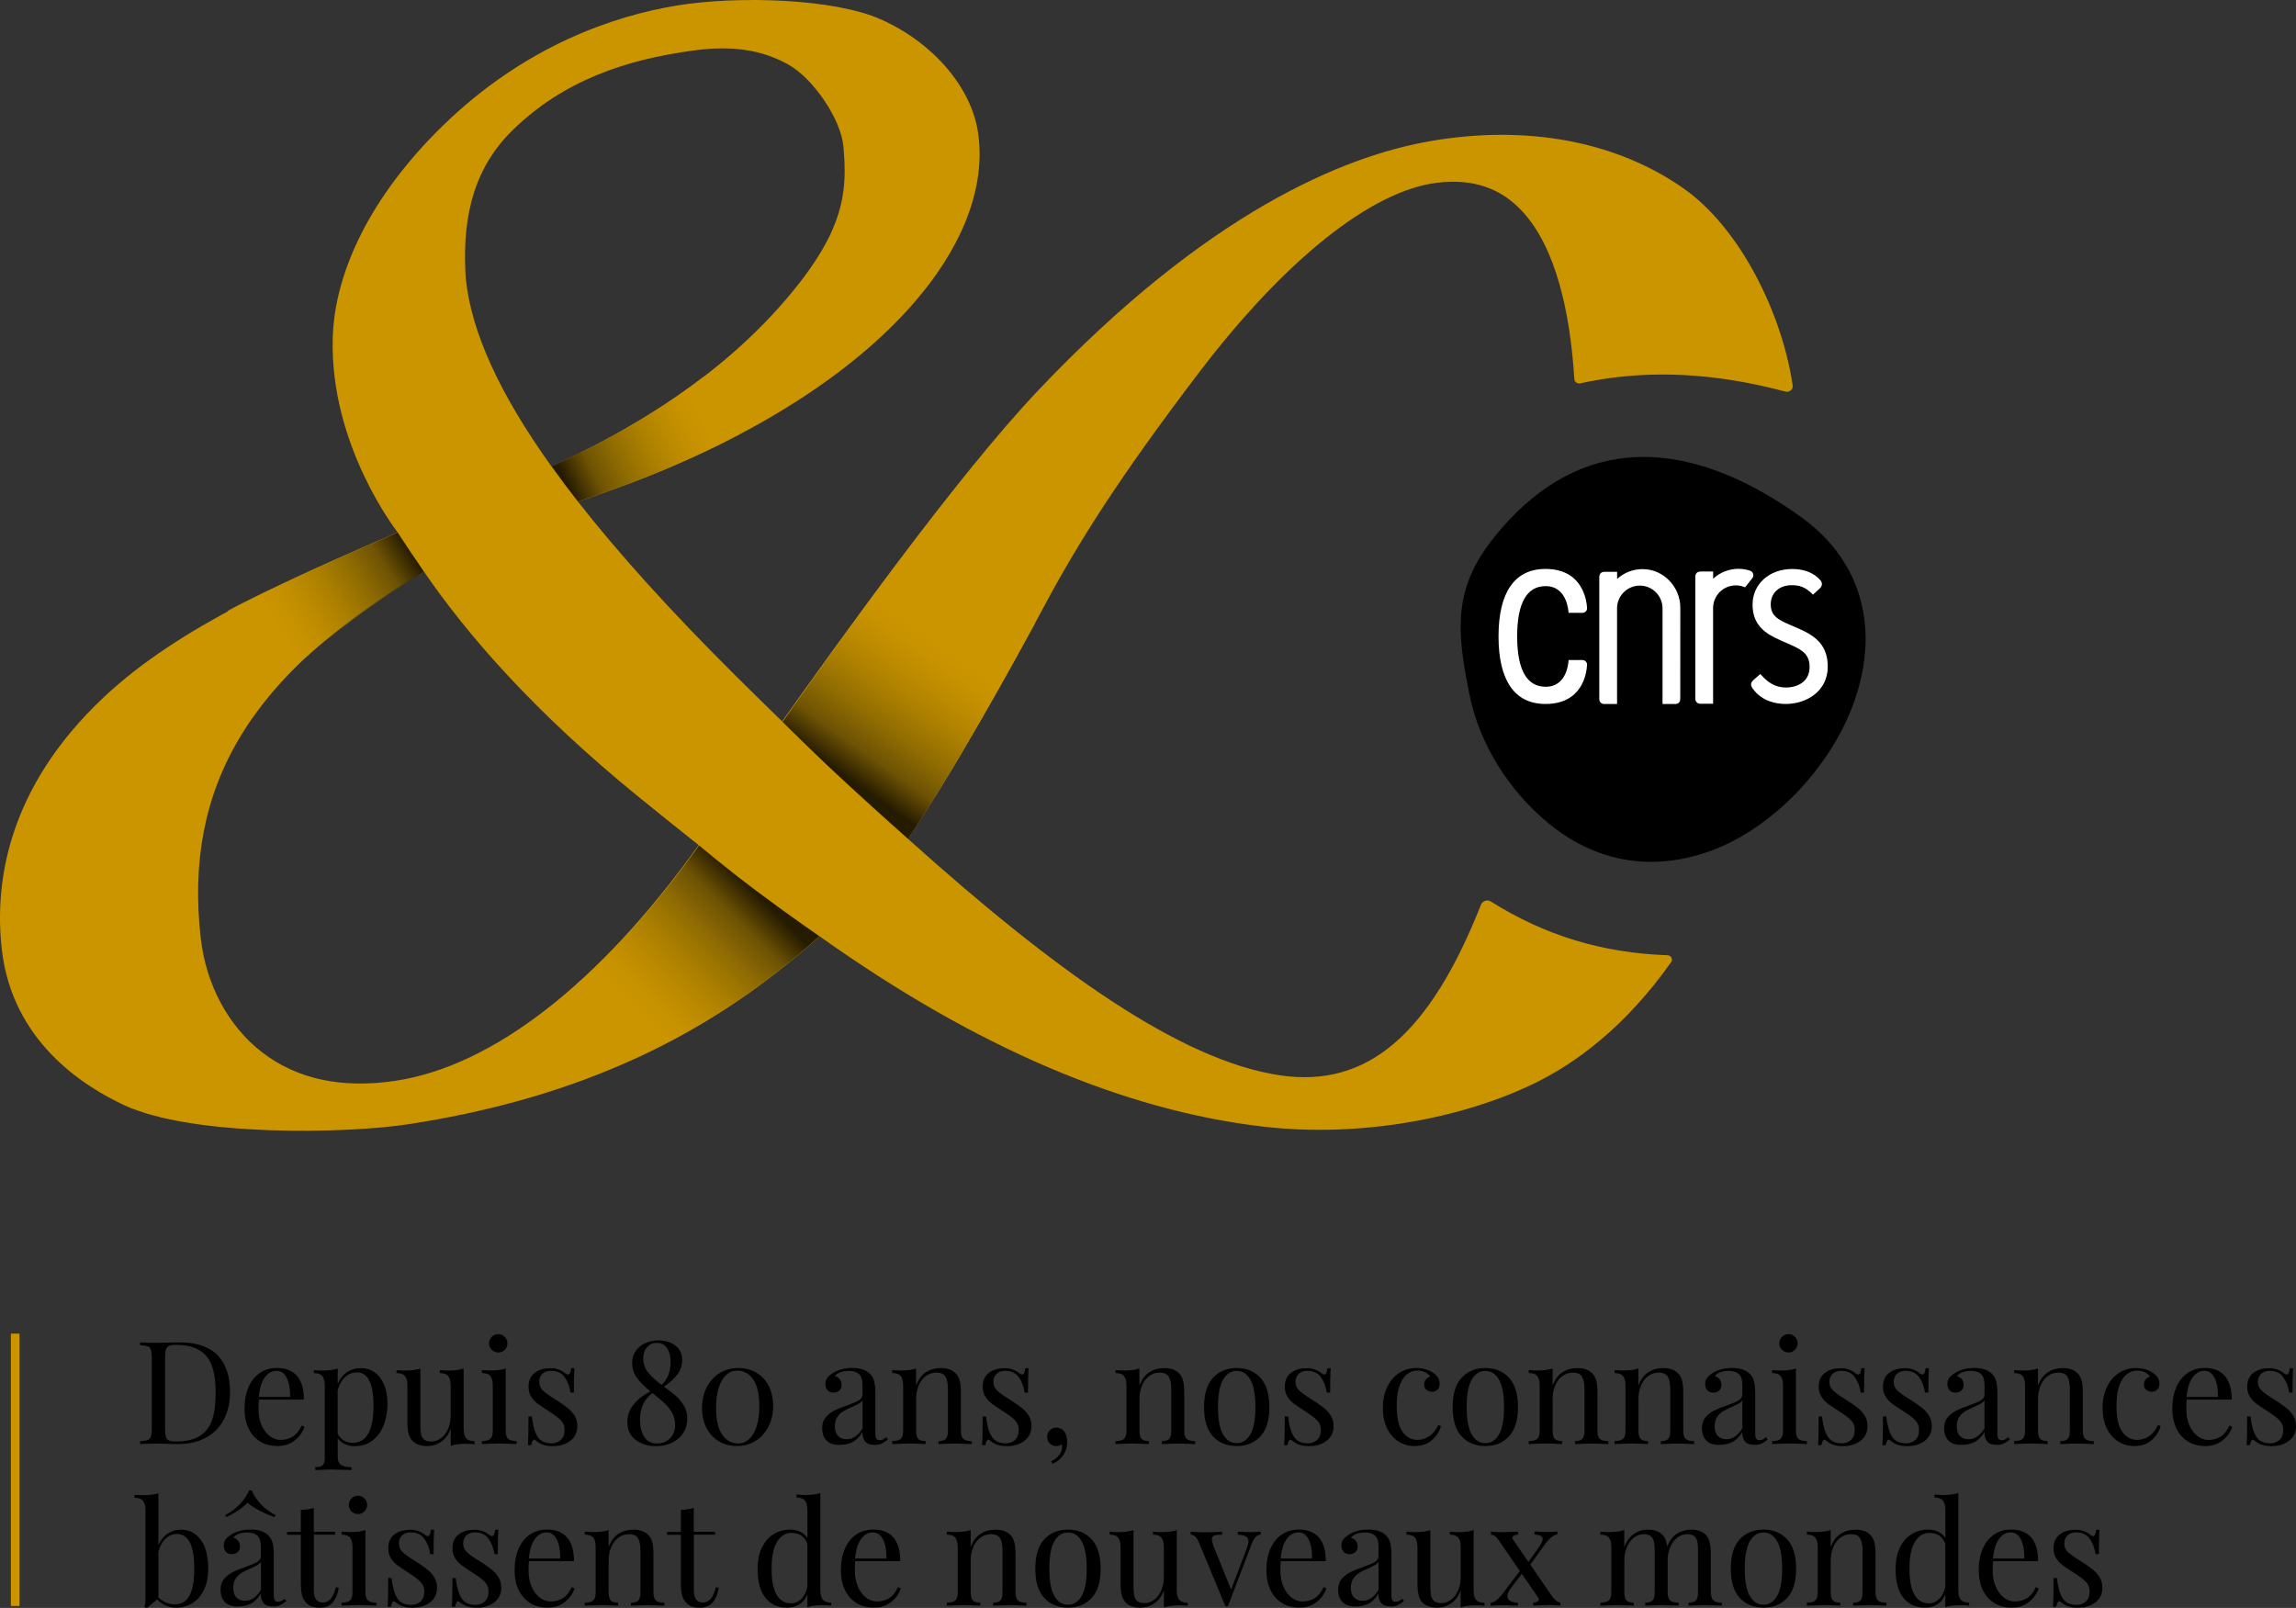<?xml version="1.0" encoding="UTF-8" standalone="no"?>
<!-- Generator: Adobe Illustrator 23.0.1, SVG Export Plug-In . SVG Version: 6.00 Build 0)  -->

<svg
   xmlns:dc="http://purl.org/dc/elements/1.1/"
   xmlns:cc="http://creativecommons.org/ns#"
   xmlns:rdf="http://www.w3.org/1999/02/22-rdf-syntax-ns#"
   xmlns:svg="http://www.w3.org/2000/svg"
   xmlns="http://www.w3.org/2000/svg"
   xmlns:sodipodi="http://sodipodi.sourceforge.net/DTD/sodipodi-0.dtd"
   xmlns:inkscape="http://www.inkscape.org/namespaces/inkscape"
   version="1.1"
   id="Calque_1"
   x="0px"
   y="0px"
   viewBox="0 0 397.861 278.654"
   xml:space="preserve"
   sodipodi:docname="Logo80ANS_OR.svg"
   width="397.861"
   height="278.654"
   inkscape:version="0.92.2 2405546, 2018-03-11"><rect x="0" y="0" width="397.861" height="278.654" fill="#333333" stroke="none"/><defs
   id="defs470" /><sodipodi:namedview
   pagecolor="#ffffff"
   bordercolor="#666666"
   borderopacity="1"
   objecttolerance="10"
   gridtolerance="10"
   guidetolerance="10"
   inkscape:pageopacity="0"
   inkscape:pageshadow="2"
   inkscape:window-width="1869"
   inkscape:window-height="1052"
   id="namedview468"
   showgrid="false"
   fit-margin-top="0"
   fit-margin-left="0"
   fit-margin-right="0"
   fit-margin-bottom="0"
   inkscape:zoom="1.0262623"
   inkscape:cx="192.96114"
   inkscape:cy="112.94499"
   inkscape:window-x="51"
   inkscape:window-y="0"
   inkscape:window-maximized="1"
   inkscape:current-layer="Calque_1" />
<style
   type="text/css"
   id="style261">
	.st0{fill:#CB9500;}
	.st1{opacity:0.82;fill:url(#SVGID_1_);}
	.st2{opacity:0.82;fill:url(#SVGID_2_);}
	.st3{opacity:0.82;fill:url(#SVGID_3_);}
	.st4{opacity:0.82;fill:url(#SVGID_4_);}
	.st5{fill:#FFFFFF;}
	.st6{fill:none;stroke:#CB9500;stroke-width:1.5;stroke-miterlimit:10;}
</style>
<g
   id="g465"
   transform="translate(-104.679,-255.236)">
	<g
   id="g339">
		<path
   class="st0"
   d="m 363.03,411.47 c -0.63,-0.4 -1.46,-0.12 -1.73,0.57 -8.88,22.48 -19.68,31.74 -34.72,29.56 -17.35,-2.51 -39.26,-18.26 -64.57,-41 8.2,-12.11 18.35,-30.47 23.45,-40.02 5.99,-11.23 13.15,-22.61 27.03,-40.84 14.84,-19.48 29.85,-31.45 41.18,-32.83 6.18,-0.75 11.01,0.86 14.78,4.93 5.79,6.24 8.29,17.29 9.04,29.08 0.03,0.51 0.5,0.86 0.99,0.75 4.61,-1.01 9.38,-1.53 14.29,-1.53 1.14,0 2.28,0.03 3.44,0.08 5.8,0.28 11.76,1.25 17.86,2.88 0.69,0.18 1.36,-0.38 1.25,-1.08 -1.85,-12.5 -9.11,-27.29 -18.96,-34.17 -11.47,-8.02 -26.94,-11.13 -44.04,-8.12 -14.69,2.59 -38.36,12.18 -67.72,43.14 -14.34,15.12 -35.12,44.26 -44.39,57.38 -2.6,-2.52 -5.26,-5.12 -8.01,-7.86 -11.29,-11.22 -20.34,-21.24 -27.38,-30.24 47.67,-15.4 72.61,-42.56 69.32,-64.05 -1.18,-7.68 -7.61,-15.35 -16.74,-19.47 -8.07,-3.65 -24.92,-4.19 -35.59,-2.41 -10.5,1.75 -26.04,6.79 -40.46,20.86 -12.48,12.18 -18.66,25.32 -19.01,36.6 -0.58,18.81 11.25,33.81 11.25,33.81 -18.6,8.01 -37.83,16.29 -50.85,28.5 -17.01,15.94 -19.04,32.64 -17.74,43.84 1.82,15.76 13.97,23.56 21.16,26.91 11.77,5.49 38.37,5.01 49.44,3.3 25.92,-4.02 49.9,-13.2 71.09,-32.56 27.14,19.33 52.85,30.22 76.91,33 17.01,1.96 34.71,-1.51 47.08,-7.56 7.21,-3.53 15.72,-9.83 23.58,-20.95 0.35,-0.49 0,-1.17 -0.6,-1.19 -11.35,-0.4 -21.27,-3.42 -30.63,-9.31 z M 193.48,277.82 c 8.89,-8.69 19.69,-12.26 31.41,-13.84 6.63,-0.9 11.84,-0.12 16.41,2.45 4.31,2.42 9.11,9.45 9.53,14.2 0.61,6.97 0.44,13.24 -7.47,23.45 -12.92,16.67 -31.08,26.45 -43.12,31.99 -9.14,-12.77 -13.87,-23.38 -14.84,-32.46 -0.6,-8.92 0.51,-18.4 8.08,-25.79 z m -20.3,164.72 c -9.24,1.38 -16.99,-0.27 -23.05,-4.92 -5.85,-4.49 -9.73,-11.69 -10.66,-19.77 -3,-26.25 8.39,-45.82 38.67,-63.56 7.81,11.4 19.46,24.57 36.84,38.75 3.75,3.06 7.32,5.92 10.77,8.65 -17.29,24.07 -35.74,38.33 -52.57,40.85 z"
   id="path263"
   inkscape:connector-curvature="0"
   style="fill:#cb9500" />
		<linearGradient
   id="SVGID_1_"
   gradientUnits="userSpaceOnUse"
   x1="149.74"
   y1="366.327"
   x2="177.25"
   y2="349.183">
			<stop
   offset="0.107"
   style="stop-color:#CB9500"
   id="stop265" />
			<stop
   offset="0.194"
   style="stop-color:#C79200"
   id="stop267" />
			<stop
   offset="0.316"
   style="stop-color:#BA8900"
   id="stop269" />
			<stop
   offset="0.458"
   style="stop-color:#A47A00"
   id="stop271" />
			<stop
   offset="0.615"
   style="stop-color:#846402"
   id="stop273" />
			<stop
   offset="0.782"
   style="stop-color:#594405"
   id="stop275" />
			<stop
   offset="0.94"
   style="stop-color:#000000"
   id="stop277" />
			<stop
   offset="0.995"
   style="stop-color:#000000"
   id="stop279" />
		</linearGradient>
		<path
   class="st1"
   d="m 154.57,372.08 c 6.05,-6.17 16.11,-13.25 23.57,-17.78 0,0 -1.41,-2.08 -2.35,-3.46 -0.82,-1.21 -2.2,-3.32 -2.2,-3.32 l -0.16,0.07 c -6.67,2.87 -22.74,9.87 -29.37,13.53 z"
   id="path282"
   inkscape:connector-curvature="0"
   style="opacity:0.82;fill:url(#SVGID_1_)" />
		<linearGradient
   id="SVGID_2_"
   gradientUnits="userSpaceOnUse"
   x1="212.299"
   y1="433.566"
   x2="237.267"
   y2="408.582">
			<stop
   offset="0.107"
   style="stop-color:#CB9500"
   id="stop284" />
			<stop
   offset="0.194"
   style="stop-color:#C79200"
   id="stop286" />
			<stop
   offset="0.316"
   style="stop-color:#BA8900"
   id="stop288" />
			<stop
   offset="0.458"
   style="stop-color:#A47A00"
   id="stop290" />
			<stop
   offset="0.615"
   style="stop-color:#846402"
   id="stop292" />
			<stop
   offset="0.782"
   style="stop-color:#594405"
   id="stop294" />
			<stop
   offset="0.94"
   style="stop-color:#000000"
   id="stop296" />
			<stop
   offset="0.995"
   style="stop-color:#000000"
   id="stop298" />
		</linearGradient>
		<path
   class="st2"
   d="m 246.66,417.47 c 0,0 -4.88,-3.33 -10.78,-7.75 -5.9,-4.42 -10.05,-7.98 -10.05,-7.98 -7.37,10.26 -14.94,18.72 -22.52,25.25 l 10.68,11.99 c 11.48,-5.16 22.41,-12.13 32.67,-21.51 z"
   id="path301"
   inkscape:connector-curvature="0"
   style="opacity:0.82;fill:url(#SVGID_2_)" />
		<linearGradient
   id="SVGID_3_"
   gradientUnits="userSpaceOnUse"
   x1="270.184"
   y1="363.714"
   x2="249.16"
   y2="393.241">
			<stop
   offset="0.107"
   style="stop-color:#CB9500"
   id="stop303" />
			<stop
   offset="0.189"
   style="stop-color:#C79200"
   id="stop305" />
			<stop
   offset="0.303"
   style="stop-color:#BA8900"
   id="stop307" />
			<stop
   offset="0.437"
   style="stop-color:#A47A00"
   id="stop309" />
			<stop
   offset="0.584"
   style="stop-color:#846402"
   id="stop311" />
			<stop
   offset="0.742"
   style="stop-color:#594405"
   id="stop313" />
			<stop
   offset="0.89"
   style="stop-color:#000000"
   id="stop315" />
		</linearGradient>
		<path
   class="st3"
   d="m 262.01,400.6 c 7.49,-11.06 16.67,-27.56 21.99,-37.34 l -19.34,-16.23 c -9.67,12.57 -18.99,25.66 -24.38,33.3 0,0 5.5,5.51 11.37,10.91 5.72,5.26 10.36,9.36 10.36,9.36 z"
   id="path318"
   inkscape:connector-curvature="0"
   style="opacity:0.82;fill:url(#SVGID_3_)" />
		<linearGradient
   id="SVGID_4_"
   gradientUnits="userSpaceOnUse"
   x1="229.441"
   y1="325.688"
   x2="201.02"
   y2="339.592">
			<stop
   offset="0.107"
   style="stop-color:#CB9500"
   id="stop320" />
			<stop
   offset="0.194"
   style="stop-color:#C79200"
   id="stop322" />
			<stop
   offset="0.316"
   style="stop-color:#BA8900"
   id="stop324" />
			<stop
   offset="0.458"
   style="stop-color:#A47A00"
   id="stop326" />
			<stop
   offset="0.615"
   style="stop-color:#846402"
   id="stop328" />
			<stop
   offset="0.782"
   style="stop-color:#594405"
   id="stop330" />
			<stop
   offset="0.94"
   style="stop-color:#000000"
   id="stop332" />
			<stop
   offset="0.995"
   style="stop-color:#000000"
   id="stop334" />
		</linearGradient>
		<path
   class="st4"
   d="m 232.77,330.52 -6.23,-9.95 c -9.32,7.15 -18.94,12.11 -26.28,15.49 1.41,1.98 2.92,4 4.55,6.08 10.43,-3.36 19.77,-7.3 27.96,-11.62 z"
   id="path337"
   inkscape:connector-curvature="0"
   style="opacity:0.82;fill:url(#SVGID_4_)" />
	</g>
	<g
   id="g353">
		<path
   d="m 391.39,334.48 c -0.63,-0.04 -1.26,-0.06 -1.88,-0.06 -8.69,-0.01 -16.55,3.69 -23.41,11.02 -6.23,6.66 -8.33,12.02 -8.31,18.5 0.01,3.46 0.62,7.24 1.53,11.71 1.71,8.4 6.7,16.52 13.69,22.26 5.35,4.4 11.32,6.64 17.61,6.68 3.26,0.02 6.6,-0.55 9.99,-1.72 10.95,-3.78 21.42,-14.6 25.46,-26.3 1.28,-3.71 1.9,-7.31 1.89,-10.74 -0.03,-8.39 -3.86,-15.74 -11.18,-20.99 -8.88,-6.38 -17.42,-9.87 -25.39,-10.36 z"
   id="path341"
   inkscape:connector-curvature="0" />
		<g
   id="g351">
			<path
   class="st5"
   d="m 378.89,369.62 h -2.41 v 0.07 c -0.02,0.47 -0.3,4.56 -3.96,4.56 -3.27,0 -4.94,-2.93 -4.94,-8.72 0,-5.79 1.66,-8.72 4.94,-8.72 3.73,0 3.95,4.38 3.96,4.56 v 0.07 h 2.41 c 0.22,0 0.44,-0.09 0.59,-0.25 0.15,-0.15 0.22,-0.35 0.21,-0.56 -0.05,-1.14 -0.63,-6.8 -7.21,-6.8 -5.32,0 -8.13,4.04 -8.13,11.69 0,7.66 2.81,11.71 8.13,11.71 6.33,0 7.12,-5.17 7.21,-6.76 0.02,-0.22 -0.06,-0.43 -0.21,-0.59 -0.15,-0.17 -0.37,-0.26 -0.59,-0.26 z"
   id="path343"
   inkscape:connector-curvature="0"
   style="fill:#ffffff" />
			<path
   class="st5"
   d="m 416.29,364.14 v 0 l -2.07,-0.9 c -1.99,-0.88 -2.7,-1.73 -2.7,-3.26 0,-1.99 1.46,-3.33 3.63,-3.33 1.28,0 2.34,0.26 3.62,1.57 l 0.07,0.07 1.11,-1.01 c 0.64,-0.59 0.46,-1.13 0.19,-1.47 -1.08,-1.27 -2.81,-1.97 -4.88,-1.97 -3.99,0 -6.89,2.6 -6.89,6.19 0,3.53 2.22,5 4.62,6.07 l 2.12,0.94 c 2.13,0.95 3.14,1.77 3.14,3.81 0,2.79 -2.52,3.53 -4.01,3.53 -1.28,0 -2.71,-0.27 -4.46,-2.26 l -0.07,-0.08 -1.15,1.01 c -0.59,0.52 -0.6,0.97 -0.02,1.71 1.59,2.04 3.91,2.47 5.58,2.47 3.62,0 7.28,-2.22 7.28,-6.47 -0.01,-3.67 -2.05,-5.3 -5.11,-6.62 z"
   id="path345"
   inkscape:connector-curvature="0"
   style="fill:#ffffff" />
			<path
   class="st5"
   d="m 395.85,360.53 c 0,-3.61 -2.93,-6.67 -6.54,-6.67 -1.7,0 -3.25,0.65 -4.41,1.71 v -1.24 h -2.18 c -0.66,0 -0.91,0.43 -0.91,0.92 v 21.08 c 0,0.59 0.36,0.91 0.9,0.91 h 2.18 c 0,0 0,-16.57 0,-16.58 0,-2.18 1.77,-3.94 3.94,-3.94 2.18,0 3.94,1.77 3.94,3.94 0,0 0,16.58 0,16.58 h 2.16 c 0.6,0 0.91,-0.33 0.91,-0.91 0.01,-0.01 0.01,-15.78 0.01,-15.8 z"
   id="path347"
   inkscape:connector-curvature="0"
   style="fill:#ffffff" />
			<path
   class="st5"
   d="m 408.33,355.43 c 0.11,-0.14 0.18,-0.32 0.18,-0.51 0,-0.36 -0.24,-0.67 -0.56,-0.78 -0.63,-0.21 -1.3,-0.33 -2,-0.33 -1.7,0 -3.25,0.65 -4.41,1.71 v -1.24 h -2.18 c -0.66,0 -0.91,0.43 -0.91,0.92 v 21.08 c 0,0.59 0.36,0.91 0.9,0.91 h 2.18 c 0,0 0,-16.57 0,-16.57 0,-2.18 1.77,-3.94 3.94,-3.94 0.57,0 1.11,0.12 1.6,0.34 z"
   id="path349"
   inkscape:connector-curvature="0"
   style="fill:#ffffff" />
		</g>
	</g>
	<g
   id="g461">
		<path
   d="m 142.35,490.06 c 1.46,1.47 2.19,3.61 2.19,6.41 0,1.81 -0.36,3.4 -1.07,4.76 -0.71,1.36 -1.75,2.41 -3.1,3.15 -1.35,0.74 -2.97,1.11 -4.84,1.11 l -1.44,-0.03 c -0.93,-0.03 -1.61,-0.05 -2.04,-0.05 -1.36,0 -2.39,0.03 -3.09,0.08 v -0.5 c 0.6,-0.03 1.03,-0.1 1.31,-0.2 0.28,-0.1 0.46,-0.29 0.56,-0.57 0.1,-0.28 0.15,-0.74 0.15,-1.37 V 490.5 c 0,-0.63 -0.05,-1.09 -0.15,-1.37 -0.1,-0.28 -0.29,-0.47 -0.56,-0.57 -0.27,-0.1 -0.71,-0.17 -1.31,-0.2 v -0.5 c 0.58,0.05 1.39,0.08 2.42,0.08 l 2.12,-0.03 c 1.13,-0.03 1.88,-0.05 2.27,-0.05 2.92,0 5.12,0.73 6.58,2.2 z m -8.38,-1.58 c -0.26,0.12 -0.44,0.32 -0.54,0.62 -0.1,0.3 -0.15,0.75 -0.15,1.35 v 12.45 c 0,0.6 0.05,1.05 0.15,1.35 0.1,0.3 0.28,0.51 0.54,0.62 0.26,0.11 0.65,0.17 1.18,0.17 1.76,0 3.15,-0.32 4.16,-0.96 1.01,-0.64 1.72,-1.57 2.13,-2.8 0.41,-1.23 0.61,-2.8 0.61,-4.71 0,-1.91 -0.22,-3.47 -0.67,-4.67 -0.45,-1.2 -1.17,-2.11 -2.18,-2.7 -1,-0.6 -2.36,-0.9 -4.07,-0.9 -0.52,0 -0.9,0.06 -1.16,0.18 z"
   id="path355"
   inkscape:connector-curvature="0" />
		<path
   d="m 157.44,502.5 c -0.3,0.91 -0.86,1.7 -1.68,2.35 -0.82,0.66 -1.81,0.98 -2.98,0.98 -1.18,0 -2.2,-0.27 -3.06,-0.81 -0.86,-0.54 -1.52,-1.29 -1.98,-2.27 -0.46,-0.97 -0.69,-2.1 -0.69,-3.38 0,-1.44 0.23,-2.7 0.7,-3.76 0.46,-1.06 1.12,-1.88 1.97,-2.45 0.85,-0.57 1.83,-0.86 2.96,-0.86 1.49,0 2.64,0.45 3.45,1.36 0.81,0.91 1.21,2.28 1.21,4.12 h -7.8 c -0.05,0.46 -0.07,1 -0.07,1.59 0,1.1 0.18,2.05 0.54,2.86 0.36,0.81 0.83,1.44 1.42,1.88 0.59,0.44 1.21,0.66 1.86,0.66 0.8,0 1.5,-0.19 2.12,-0.57 0.61,-0.38 1.13,-1.02 1.54,-1.92 z m -6.87,-8.57 c -0.56,0.76 -0.91,1.89 -1.05,3.39 h 5.43 c 0.03,-1.3 -0.15,-2.38 -0.56,-3.24 -0.41,-0.86 -1.01,-1.29 -1.81,-1.29 -0.77,0 -1.44,0.38 -2.01,1.14 z"
   id="path357"
   inkscape:connector-curvature="0" />
		<path
   d="m 169.56,493.04 c 0.71,0.48 1.26,1.19 1.66,2.12 0.4,0.93 0.6,2.04 0.6,3.34 0,1.28 -0.2,2.47 -0.61,3.59 -0.41,1.12 -1.04,2.02 -1.89,2.71 -0.86,0.7 -1.92,1.05 -3.2,1.05 -0.63,0 -1.2,-0.12 -1.72,-0.37 -0.52,-0.25 -0.91,-0.57 -1.2,-0.97 v 3.19 c 0,0.68 0.2,1.15 0.6,1.41 0.4,0.26 1,0.39 1.79,0.39 v 0.5 l -0.57,-0.03 c -1.54,-0.05 -2.55,-0.07 -3.01,-0.07 -0.4,0 -1.29,0.03 -2.69,0.1 v -0.52 c 0.61,0 1.04,-0.11 1.28,-0.34 0.24,-0.22 0.36,-0.63 0.36,-1.21 v -12.55 c 0,-0.76 -0.14,-1.32 -0.42,-1.67 -0.28,-0.35 -0.77,-0.52 -1.47,-0.52 v -0.52 c 0.51,0.05 1.03,0.08 1.54,0.08 1.05,0 1.91,-0.12 2.59,-0.35 v 2.64 c 0.37,-0.86 0.9,-1.53 1.59,-2 0.7,-0.47 1.49,-0.71 2.39,-0.71 0.88,-0.02 1.68,0.22 2.38,0.71 z m -0.16,5.8 c 0,-3.85 -0.96,-5.78 -2.89,-5.78 -0.75,0 -1.42,0.27 -2.02,0.81 -0.6,0.54 -1.03,1.32 -1.3,2.33 v 7.47 c 0.23,0.48 0.57,0.87 1.02,1.16 0.45,0.29 0.99,0.44 1.62,0.44 2.38,-0.01 3.57,-2.15 3.57,-6.43 z"
   id="path359"
   inkscape:connector-curvature="0" />
		<path
   d="m 185.02,502.8 c 0,0.76 0.14,1.32 0.42,1.67 0.28,0.35 0.77,0.52 1.47,0.52 v 0.52 c -0.51,-0.05 -1.03,-0.07 -1.54,-0.07 -1.05,0 -1.91,0.12 -2.59,0.35 v -2.94 c -0.4,1.03 -0.96,1.79 -1.69,2.27 -0.73,0.48 -1.53,0.72 -2.39,0.72 -1.13,0 -1.99,-0.32 -2.59,-0.95 -0.3,-0.33 -0.51,-0.76 -0.64,-1.27 -0.13,-0.51 -0.19,-1.18 -0.19,-1.99 v -6.25 c 0,-0.76 -0.14,-1.32 -0.42,-1.67 -0.28,-0.35 -0.77,-0.52 -1.47,-0.52 v -0.52 c 0.51,0.05 1.03,0.08 1.54,0.08 1.05,0 1.91,-0.12 2.59,-0.35 v 9.79 c 0,0.63 0.04,1.14 0.11,1.53 0.07,0.39 0.25,0.71 0.52,0.96 0.27,0.25 0.69,0.37 1.26,0.37 0.63,0 1.2,-0.2 1.72,-0.6 0.52,-0.4 0.92,-0.94 1.21,-1.63 0.29,-0.69 0.44,-1.45 0.44,-2.28 v -5.16 c 0,-0.76 -0.14,-1.32 -0.42,-1.67 -0.28,-0.35 -0.77,-0.52 -1.47,-0.52 v -0.52 c 0.51,0.05 1.03,0.08 1.54,0.08 1.05,0 1.91,-0.12 2.59,-0.35 z"
   id="path361"
   inkscape:connector-curvature="0" />
		<path
   d="m 192.31,503.17 c 0,0.68 0.14,1.15 0.42,1.41 0.28,0.26 0.77,0.39 1.47,0.39 v 0.52 c -1.53,-0.07 -2.53,-0.1 -3.01,-0.1 -0.48,0 -1.49,0.03 -3.01,0.1 v -0.52 c 0.7,0 1.19,-0.13 1.47,-0.39 0.28,-0.26 0.42,-0.73 0.42,-1.41 v -7.8 c 0,-0.76 -0.14,-1.32 -0.42,-1.67 -0.28,-0.35 -0.77,-0.52 -1.47,-0.52 v -0.52 c 0.53,0.05 1.05,0.08 1.54,0.08 1.05,0 1.91,-0.12 2.59,-0.35 z m -0.17,-16.26 c 0.32,0.32 0.47,0.69 0.47,1.12 0,0.43 -0.16,0.81 -0.47,1.12 -0.32,0.32 -0.69,0.47 -1.12,0.47 -0.43,0 -0.81,-0.16 -1.12,-0.47 -0.32,-0.31 -0.47,-0.69 -0.47,-1.12 0,-0.43 0.16,-0.81 0.47,-1.12 0.31,-0.32 0.69,-0.47 1.12,-0.47 0.43,0 0.8,0.15 1.12,0.47 z"
   id="path363"
   inkscape:connector-curvature="0" />
		<path
   d="m 201.53,492.59 c 0.46,0.18 0.84,0.4 1.12,0.65 0.18,0.13 0.33,0.2 0.45,0.2 0.3,0 0.48,-0.37 0.55,-1.1 h 0.57 c -0.07,0.81 -0.1,2.22 -0.1,4.23 h -0.57 c -0.18,-1.1 -0.54,-2 -1.06,-2.71 -0.52,-0.71 -1.3,-1.07 -2.33,-1.07 -0.6,0 -1.09,0.17 -1.47,0.51 -0.38,0.34 -0.57,0.81 -0.57,1.41 0,0.58 0.2,1.07 0.6,1.46 0.4,0.39 1.04,0.86 1.92,1.41 0.15,0.08 0.37,0.22 0.67,0.42 0.76,0.5 1.38,0.94 1.84,1.32 0.46,0.38 0.84,0.82 1.13,1.32 0.29,0.5 0.44,1.07 0.44,1.72 0,1.1 -0.41,1.95 -1.23,2.57 -0.82,0.62 -1.83,0.92 -3.03,0.92 -0.75,0 -1.4,-0.12 -1.97,-0.35 -0.37,-0.18 -0.71,-0.41 -1.02,-0.67 -0.07,-0.07 -0.14,-0.1 -0.22,-0.1 -0.12,0 -0.22,0.08 -0.31,0.25 -0.09,0.17 -0.16,0.4 -0.21,0.7 h -0.57 c 0.07,-0.95 0.1,-2.61 0.1,-4.98 h 0.57 c 0.18,1.56 0.51,2.73 1,3.5 0.48,0.77 1.3,1.16 2.47,1.16 0.58,0 1.1,-0.19 1.54,-0.57 0.44,-0.38 0.67,-0.98 0.67,-1.79 0,-0.65 -0.22,-1.2 -0.66,-1.64 -0.44,-0.45 -1.16,-0.99 -2.15,-1.62 -0.81,-0.51 -1.44,-0.94 -1.88,-1.27 -0.44,-0.33 -0.81,-0.74 -1.11,-1.22 -0.3,-0.48 -0.45,-1.05 -0.45,-1.69 0,-1.05 0.35,-1.84 1.05,-2.39 0.7,-0.55 1.58,-0.82 2.64,-0.82 0.58,-0.04 1.11,0.06 1.58,0.24 z"
   id="path365"
   inkscape:connector-curvature="0" />
		<path
   d="m 221.88,497.21 c 0.51,0.46 0.96,1.01 1.33,1.66 0.37,0.65 0.56,1.39 0.56,2.22 0,0.93 -0.23,1.76 -0.7,2.48 -0.46,0.72 -1.1,1.28 -1.92,1.68 -0.81,0.4 -1.74,0.6 -2.76,0.6 -1.41,0 -2.6,-0.36 -3.56,-1.08 -0.96,-0.72 -1.44,-1.76 -1.44,-3.1 0,-1.15 0.37,-2.17 1.1,-3.06 0.73,-0.9 1.69,-1.64 2.89,-2.24 -1.01,-0.83 -1.79,-1.62 -2.34,-2.37 -0.55,-0.75 -0.82,-1.61 -0.82,-2.59 0,-0.76 0.2,-1.44 0.6,-2.03 0.4,-0.59 0.95,-1.05 1.64,-1.37 0.7,-0.32 1.47,-0.49 2.32,-0.49 1.18,0 2.16,0.3 2.94,0.9 0.78,0.6 1.17,1.44 1.17,2.52 0,0.9 -0.27,1.72 -0.82,2.47 -0.55,0.75 -1.33,1.45 -2.34,2.12 0.91,0.65 1.63,1.22 2.15,1.68 z m -1.12,7.31 c 0.6,-0.58 0.9,-1.38 0.9,-2.39 0,-0.78 -0.18,-1.48 -0.54,-2.1 -0.36,-0.62 -0.78,-1.16 -1.27,-1.61 -0.49,-0.45 -1.19,-1.04 -2.1,-1.77 -1.44,1.05 -2.17,2.59 -2.17,4.63 0,1.18 0.24,2.16 0.72,2.94 0.48,0.78 1.23,1.17 2.24,1.17 0.88,0 1.62,-0.29 2.22,-0.87 z m -3.95,-15.84 c -0.44,0.48 -0.66,1.13 -0.66,1.94 0,0.95 0.27,1.76 0.81,2.43 0.54,0.67 1.33,1.4 2.38,2.18 1.03,-0.98 1.54,-2.31 1.54,-3.98 0,-1 -0.21,-1.79 -0.62,-2.39 -0.41,-0.6 -1,-0.9 -1.77,-0.9 -0.68,-0.01 -1.24,0.24 -1.68,0.72 z"
   id="path367"
   inkscape:connector-curvature="0" />
		<path
   d="m 235.75,493.12 c 0.91,0.54 1.63,1.31 2.14,2.3 0.51,1 0.77,2.14 0.77,3.44 0,1.33 -0.27,2.52 -0.8,3.57 -0.53,1.05 -1.27,1.88 -2.23,2.49 -0.96,0.61 -2.05,0.91 -3.28,0.91 -1.15,0 -2.18,-0.27 -3.09,-0.81 -0.91,-0.54 -1.63,-1.31 -2.15,-2.3 -0.52,-0.99 -0.78,-2.15 -0.78,-3.46 0,-1.31 0.26,-2.5 0.78,-3.55 0.52,-1.05 1.26,-1.88 2.22,-2.49 0.95,-0.61 2.05,-0.91 3.3,-0.91 1.17,0 2.2,0.27 3.12,0.81 z m -5.24,0.4 c -0.56,0.51 -0.99,1.25 -1.29,2.22 -0.31,0.97 -0.46,2.12 -0.46,3.45 0,2.11 0.36,3.67 1.07,4.68 0.71,1.01 1.64,1.52 2.76,1.52 0.71,0 1.35,-0.26 1.91,-0.77 0.56,-0.51 0.99,-1.26 1.3,-2.23 0.31,-0.97 0.46,-2.12 0.46,-3.45 0,-2.09 -0.36,-3.64 -1.07,-4.66 -0.71,-1.01 -1.64,-1.52 -2.76,-1.52 -0.73,0 -1.37,0.26 -1.92,0.76 z"
   id="path369"
   inkscape:connector-curvature="0" />
		<path
   d="m 247.91,504.88 c -0.51,-0.52 -0.76,-1.25 -0.76,-2.18 0,-0.75 0.2,-1.36 0.61,-1.84 0.41,-0.48 0.89,-0.86 1.44,-1.15 0.55,-0.29 1.29,-0.58 2.2,-0.9 0.93,-0.32 1.62,-0.61 2.07,-0.87 0.45,-0.26 0.67,-0.62 0.67,-1.07 v -1.54 c 0,-0.96 -0.2,-1.62 -0.61,-1.98 -0.41,-0.36 -0.98,-0.54 -1.71,-0.54 -1.16,0 -1.98,0.3 -2.47,0.9 0.33,0.08 0.61,0.26 0.83,0.52 0.22,0.26 0.34,0.6 0.34,1 0,0.42 -0.13,0.74 -0.4,0.98 -0.27,0.24 -0.61,0.36 -1.02,0.36 -0.47,0 -0.81,-0.14 -1.05,-0.44 -0.23,-0.29 -0.35,-0.64 -0.35,-1.06 0,-0.4 0.1,-0.73 0.29,-1 0.19,-0.27 0.48,-0.53 0.86,-0.8 0.4,-0.28 0.9,-0.51 1.52,-0.7 0.62,-0.19 1.29,-0.27 2.02,-0.27 1.29,0 2.27,0.31 2.94,0.92 0.41,0.38 0.69,0.84 0.83,1.38 0.14,0.54 0.21,1.25 0.21,2.13 v 6.92 c 0,0.42 0.06,0.71 0.17,0.9 0.11,0.19 0.32,0.27 0.6,0.27 0.2,0 0.39,-0.05 0.56,-0.14 0.17,-0.09 0.36,-0.22 0.56,-0.39 l 0.27,0.42 c -0.43,0.33 -0.8,0.57 -1.11,0.71 -0.31,0.14 -0.69,0.21 -1.16,0.21 -0.8,0 -1.35,-0.2 -1.67,-0.6 -0.32,-0.4 -0.47,-0.94 -0.47,-1.62 -0.5,0.83 -1.07,1.41 -1.72,1.73 -0.65,0.32 -1.38,0.49 -2.19,0.49 -1.01,0.03 -1.79,-0.23 -2.3,-0.75 z m 6.24,-2.11 v -4.88 c -0.15,0.23 -0.36,0.42 -0.62,0.57 -0.26,0.15 -0.67,0.35 -1.22,0.6 -0.63,0.27 -1.14,0.52 -1.53,0.76 -0.39,0.24 -0.73,0.57 -1.01,0.98 -0.28,0.42 -0.42,0.95 -0.42,1.59 0,0.75 0.18,1.31 0.55,1.69 0.37,0.38 0.85,0.57 1.44,0.57 1.09,0.02 2.03,-0.61 2.81,-1.88 z"
   id="path371"
   inkscape:connector-curvature="0" />
		<path
   d="m 270.32,493.26 c 0.32,0.33 0.54,0.75 0.67,1.25 0.13,0.5 0.2,1.17 0.2,2.02 v 6.65 c 0,0.68 0.14,1.15 0.42,1.41 0.28,0.26 0.77,0.39 1.47,0.39 v 0.52 c -1.53,-0.07 -2.52,-0.1 -2.99,-0.1 -0.47,0 -1.39,0.03 -2.79,0.1 v -0.52 c 0.61,0 1.04,-0.13 1.28,-0.39 0.24,-0.26 0.36,-0.73 0.36,-1.41 v -7.2 c 0,-0.93 -0.13,-1.64 -0.4,-2.13 -0.27,-0.49 -0.81,-0.74 -1.62,-0.74 -0.68,0 -1.29,0.2 -1.82,0.6 -0.53,0.4 -0.94,0.94 -1.23,1.63 -0.29,0.69 -0.44,1.46 -0.44,2.3 v 5.53 c 0,0.68 0.12,1.15 0.36,1.41 0.24,0.26 0.67,0.39 1.28,0.39 v 0.52 c -1.4,-0.07 -2.32,-0.1 -2.79,-0.1 -0.47,0 -1.46,0.03 -2.99,0.1 v -0.52 c 0.7,0 1.19,-0.13 1.47,-0.39 0.28,-0.26 0.42,-0.73 0.42,-1.41 v -7.8 c 0,-0.76 -0.14,-1.32 -0.42,-1.67 -0.28,-0.35 -0.77,-0.52 -1.47,-0.52 v -0.52 c 0.53,0.05 1.05,0.08 1.54,0.08 1.05,0 1.91,-0.12 2.59,-0.35 v 2.94 c 0.42,-1.06 0.99,-1.83 1.73,-2.3 0.74,-0.47 1.57,-0.71 2.5,-0.71 1.19,-0.01 2.07,0.31 2.67,0.94 z"
   id="path373"
   inkscape:connector-curvature="0" />
		<path
   d="m 280.23,492.59 c 0.46,0.18 0.84,0.4 1.12,0.65 0.18,0.13 0.33,0.2 0.45,0.2 0.3,0 0.48,-0.37 0.55,-1.1 h 0.57 c -0.07,0.81 -0.1,2.22 -0.1,4.23 h -0.57 c -0.18,-1.1 -0.54,-2 -1.06,-2.71 -0.52,-0.71 -1.3,-1.07 -2.33,-1.07 -0.6,0 -1.09,0.17 -1.47,0.51 -0.38,0.34 -0.57,0.81 -0.57,1.41 0,0.58 0.2,1.07 0.6,1.46 0.4,0.39 1.04,0.86 1.92,1.41 0.15,0.08 0.37,0.22 0.67,0.42 0.76,0.5 1.38,0.94 1.84,1.32 0.46,0.38 0.84,0.82 1.13,1.32 0.29,0.5 0.44,1.07 0.44,1.72 0,1.1 -0.41,1.95 -1.23,2.57 -0.82,0.62 -1.83,0.92 -3.03,0.92 -0.75,0 -1.4,-0.12 -1.97,-0.35 -0.37,-0.18 -0.71,-0.41 -1.02,-0.67 -0.07,-0.07 -0.14,-0.1 -0.22,-0.1 -0.12,0 -0.22,0.08 -0.31,0.25 -0.09,0.17 -0.16,0.4 -0.21,0.7 h -0.57 c 0.07,-0.95 0.1,-2.61 0.1,-4.98 h 0.57 c 0.18,1.56 0.51,2.73 1,3.5 0.48,0.77 1.3,1.16 2.47,1.16 0.58,0 1.1,-0.19 1.54,-0.57 0.44,-0.38 0.67,-0.98 0.67,-1.79 0,-0.65 -0.22,-1.2 -0.66,-1.64 -0.44,-0.45 -1.16,-0.99 -2.15,-1.62 -0.81,-0.51 -1.44,-0.94 -1.88,-1.27 -0.44,-0.33 -0.81,-0.74 -1.11,-1.22 -0.3,-0.48 -0.45,-1.05 -0.45,-1.69 0,-1.05 0.35,-1.84 1.05,-2.39 0.7,-0.55 1.58,-0.82 2.64,-0.82 0.58,-0.04 1.11,0.06 1.58,0.24 z"
   id="path375"
   inkscape:connector-curvature="0" />
		<path
   d="m 289.19,503.45 c 0.28,0.45 0.42,1 0.42,1.64 0,0.83 -0.21,1.58 -0.63,2.24 -0.42,0.66 -1.07,1.2 -1.93,1.59 l -0.22,-0.45 c 0.51,-0.22 0.96,-0.56 1.33,-1.02 0.37,-0.47 0.56,-0.94 0.56,-1.42 0,-0.2 -0.02,-0.37 -0.07,-0.52 -0.27,0.22 -0.57,0.32 -0.92,0.32 -0.45,0 -0.83,-0.15 -1.13,-0.44 -0.31,-0.29 -0.46,-0.68 -0.46,-1.16 0,-0.45 0.15,-0.83 0.46,-1.13 0.31,-0.31 0.69,-0.46 1.13,-0.46 0.64,0.01 1.13,0.28 1.46,0.81 z"
   id="path377"
   inkscape:connector-curvature="0" />
		<path
   d="m 309.02,493.26 c 0.32,0.33 0.54,0.75 0.67,1.25 0.13,0.5 0.2,1.17 0.2,2.02 v 6.65 c 0,0.68 0.14,1.15 0.42,1.41 0.28,0.26 0.77,0.39 1.47,0.39 v 0.52 c -1.53,-0.07 -2.52,-0.1 -2.99,-0.1 -0.47,0 -1.39,0.03 -2.79,0.1 v -0.52 c 0.61,0 1.04,-0.13 1.28,-0.39 0.24,-0.26 0.36,-0.73 0.36,-1.41 v -7.2 c 0,-0.93 -0.13,-1.64 -0.4,-2.13 -0.27,-0.49 -0.81,-0.74 -1.62,-0.74 -0.68,0 -1.29,0.2 -1.82,0.6 -0.53,0.4 -0.94,0.94 -1.23,1.63 -0.29,0.69 -0.44,1.46 -0.44,2.3 v 5.53 c 0,0.68 0.12,1.15 0.36,1.41 0.24,0.26 0.67,0.39 1.28,0.39 v 0.52 c -1.4,-0.07 -2.32,-0.1 -2.79,-0.1 -0.47,0 -1.46,0.03 -2.99,0.1 v -0.52 c 0.7,0 1.19,-0.13 1.47,-0.39 0.28,-0.26 0.42,-0.73 0.42,-1.41 v -7.8 c 0,-0.76 -0.14,-1.32 -0.42,-1.67 -0.28,-0.35 -0.77,-0.52 -1.47,-0.52 v -0.52 c 0.53,0.05 1.05,0.08 1.54,0.08 1.05,0 1.91,-0.12 2.59,-0.35 v 2.94 c 0.42,-1.06 0.99,-1.83 1.73,-2.3 0.74,-0.47 1.57,-0.71 2.5,-0.71 1.19,-0.01 2.07,0.31 2.67,0.94 z"
   id="path379"
   inkscape:connector-curvature="0" />
		<path
   d="m 323.08,493.99 c 1.04,1.12 1.56,2.82 1.56,5.09 0,2.28 -0.52,3.97 -1.56,5.08 -1.04,1.11 -2.4,1.67 -4.1,1.67 -1.7,0 -3.06,-0.56 -4.1,-1.67 -1.04,-1.11 -1.56,-2.81 -1.56,-5.08 0,-2.27 0.52,-3.97 1.56,-5.09 1.04,-1.12 2.4,-1.68 4.1,-1.68 1.7,0 3.06,0.56 4.1,1.68 z m -6.47,0.35 c -0.58,1.02 -0.87,2.6 -0.87,4.74 0,2.14 0.29,3.72 0.87,4.73 0.58,1.01 1.37,1.52 2.37,1.52 1,0 1.78,-0.51 2.37,-1.52 0.58,-1.01 0.87,-2.59 0.87,-4.73 0,-2.14 -0.29,-3.72 -0.87,-4.74 -0.58,-1.02 -1.37,-1.53 -2.37,-1.53 -1,0 -1.78,0.51 -2.37,1.53 z"
   id="path381"
   inkscape:connector-curvature="0" />
		<path
   d="m 332.58,492.59 c 0.46,0.18 0.84,0.4 1.12,0.65 0.18,0.13 0.33,0.2 0.45,0.2 0.3,0 0.48,-0.37 0.55,-1.1 h 0.57 c -0.07,0.81 -0.1,2.22 -0.1,4.23 h -0.57 c -0.18,-1.1 -0.54,-2 -1.06,-2.71 -0.52,-0.71 -1.3,-1.07 -2.33,-1.07 -0.6,0 -1.09,0.17 -1.47,0.51 -0.38,0.34 -0.57,0.81 -0.57,1.41 0,0.58 0.2,1.07 0.6,1.46 0.4,0.39 1.04,0.86 1.92,1.41 0.15,0.08 0.37,0.22 0.67,0.42 0.76,0.5 1.38,0.94 1.84,1.32 0.46,0.38 0.84,0.82 1.13,1.32 0.29,0.5 0.44,1.07 0.44,1.72 0,1.1 -0.41,1.95 -1.23,2.57 -0.82,0.62 -1.83,0.92 -3.03,0.92 -0.75,0 -1.4,-0.12 -1.97,-0.35 -0.37,-0.18 -0.71,-0.41 -1.02,-0.67 -0.07,-0.07 -0.14,-0.1 -0.22,-0.1 -0.12,0 -0.22,0.08 -0.31,0.25 -0.09,0.17 -0.16,0.4 -0.21,0.7 h -0.57 c 0.07,-0.95 0.1,-2.61 0.1,-4.98 h 0.57 c 0.18,1.56 0.51,2.73 1,3.5 0.48,0.77 1.3,1.16 2.47,1.16 0.58,0 1.1,-0.19 1.54,-0.57 0.44,-0.38 0.67,-0.98 0.67,-1.79 0,-0.65 -0.22,-1.2 -0.66,-1.64 -0.44,-0.45 -1.16,-0.99 -2.15,-1.62 -0.81,-0.51 -1.44,-0.94 -1.88,-1.27 -0.44,-0.33 -0.81,-0.74 -1.11,-1.22 -0.3,-0.48 -0.45,-1.05 -0.45,-1.69 0,-1.05 0.35,-1.84 1.05,-2.39 0.7,-0.55 1.58,-0.82 2.64,-0.82 0.58,-0.04 1.11,0.06 1.58,0.24 z"
   id="path383"
   inkscape:connector-curvature="0" />
		<path
   d="m 352.98,493.11 c 0.78,0.52 1.17,1.15 1.17,1.92 0,0.43 -0.12,0.77 -0.37,1.02 -0.25,0.25 -0.56,0.37 -0.95,0.37 -0.39,0 -0.71,-0.11 -0.97,-0.34 -0.27,-0.22 -0.4,-0.53 -0.4,-0.91 0,-0.35 0.1,-0.64 0.3,-0.88 0.2,-0.24 0.45,-0.4 0.75,-0.49 -0.17,-0.3 -0.46,-0.55 -0.88,-0.75 -0.42,-0.2 -0.88,-0.3 -1.36,-0.3 -0.61,0 -1.19,0.2 -1.72,0.59 -0.53,0.39 -0.97,1.04 -1.32,1.94 -0.35,0.91 -0.52,2.1 -0.52,3.57 0,2.06 0.33,3.56 1,4.5 0.66,0.94 1.53,1.41 2.59,1.41 0.71,0 1.39,-0.21 2.03,-0.62 0.64,-0.42 1.17,-1.06 1.58,-1.94 l 0.47,0.17 c -0.28,0.95 -0.81,1.76 -1.58,2.44 -0.77,0.68 -1.77,1.02 -3,1.02 -1.03,0 -1.96,-0.27 -2.8,-0.8 -0.84,-0.53 -1.5,-1.3 -1.98,-2.3 -0.48,-1 -0.72,-2.17 -0.72,-3.5 0,-1.34 0.25,-2.54 0.74,-3.59 0.49,-1.05 1.17,-1.86 2.05,-2.45 0.88,-0.59 1.88,-0.88 3.01,-0.88 1.1,0 2.06,0.27 2.88,0.8 z"
   id="path385"
   inkscape:connector-curvature="0" />
		<path
   d="m 366.16,493.99 c 1.04,1.12 1.56,2.82 1.56,5.09 0,2.28 -0.52,3.97 -1.56,5.08 -1.04,1.11 -2.4,1.67 -4.1,1.67 -1.7,0 -3.06,-0.56 -4.1,-1.67 -1.04,-1.11 -1.56,-2.81 -1.56,-5.08 0,-2.27 0.52,-3.97 1.56,-5.09 1.04,-1.12 2.4,-1.68 4.1,-1.68 1.7,0 3.07,0.56 4.1,1.68 z m -6.46,0.35 c -0.58,1.02 -0.87,2.6 -0.87,4.74 0,2.14 0.29,3.72 0.87,4.73 0.58,1.01 1.37,1.52 2.37,1.52 1,0 1.78,-0.51 2.37,-1.52 0.58,-1.01 0.87,-2.59 0.87,-4.73 0,-2.14 -0.29,-3.72 -0.87,-4.74 -0.58,-1.02 -1.37,-1.53 -2.37,-1.53 -1,0 -1.79,0.51 -2.37,1.53 z"
   id="path387"
   inkscape:connector-curvature="0" />
		<path
   d="m 380.62,493.26 c 0.32,0.33 0.54,0.75 0.67,1.25 0.13,0.5 0.2,1.17 0.2,2.02 v 6.65 c 0,0.68 0.14,1.15 0.42,1.41 0.28,0.26 0.77,0.39 1.47,0.39 v 0.52 c -1.53,-0.07 -2.52,-0.1 -2.99,-0.1 -0.47,0 -1.4,0.03 -2.79,0.1 v -0.52 c 0.61,0 1.04,-0.13 1.28,-0.39 0.24,-0.26 0.36,-0.73 0.36,-1.41 v -7.2 c 0,-0.93 -0.13,-1.64 -0.4,-2.13 -0.27,-0.49 -0.8,-0.74 -1.62,-0.74 -0.68,0 -1.29,0.2 -1.82,0.6 -0.53,0.4 -0.94,0.94 -1.23,1.63 -0.29,0.69 -0.44,1.46 -0.44,2.3 v 5.53 c 0,0.68 0.12,1.15 0.36,1.41 0.24,0.26 0.67,0.39 1.28,0.39 v 0.52 c -1.39,-0.07 -2.32,-0.1 -2.79,-0.1 -0.47,0 -1.46,0.03 -2.99,0.1 v -0.52 c 0.7,0 1.19,-0.13 1.47,-0.39 0.28,-0.26 0.42,-0.73 0.42,-1.41 v -7.8 c 0,-0.76 -0.14,-1.32 -0.42,-1.67 -0.28,-0.35 -0.77,-0.52 -1.47,-0.52 v -0.52 c 0.53,0.05 1.05,0.08 1.54,0.08 1.05,0 1.91,-0.12 2.59,-0.35 v 2.94 c 0.42,-1.06 0.99,-1.83 1.73,-2.3 0.74,-0.47 1.57,-0.71 2.5,-0.71 1.19,-0.01 2.07,0.31 2.67,0.94 z"
   id="path389"
   inkscape:connector-curvature="0" />
		<path
   d="m 395.49,493.26 c 0.32,0.33 0.54,0.75 0.67,1.25 0.13,0.5 0.2,1.17 0.2,2.02 v 6.65 c 0,0.68 0.14,1.15 0.42,1.41 0.28,0.26 0.77,0.39 1.47,0.39 v 0.52 c -1.53,-0.07 -2.52,-0.1 -2.99,-0.1 -0.47,0 -1.4,0.03 -2.79,0.1 v -0.52 c 0.61,0 1.04,-0.13 1.28,-0.39 0.24,-0.26 0.36,-0.73 0.36,-1.41 v -7.2 c 0,-0.93 -0.13,-1.64 -0.4,-2.13 -0.27,-0.49 -0.8,-0.74 -1.62,-0.74 -0.68,0 -1.29,0.2 -1.82,0.6 -0.53,0.4 -0.94,0.94 -1.23,1.63 -0.29,0.69 -0.44,1.46 -0.44,2.3 v 5.53 c 0,0.68 0.12,1.15 0.36,1.41 0.24,0.26 0.67,0.39 1.28,0.39 v 0.52 c -1.39,-0.07 -2.32,-0.1 -2.79,-0.1 -0.47,0 -1.46,0.03 -2.99,0.1 v -0.52 c 0.7,0 1.19,-0.13 1.47,-0.39 0.28,-0.26 0.42,-0.73 0.42,-1.41 v -7.8 c 0,-0.76 -0.14,-1.32 -0.42,-1.67 -0.28,-0.35 -0.77,-0.52 -1.47,-0.52 v -0.52 c 0.53,0.05 1.05,0.08 1.54,0.08 1.05,0 1.91,-0.12 2.59,-0.35 v 2.94 c 0.42,-1.06 0.99,-1.83 1.73,-2.3 0.74,-0.47 1.57,-0.71 2.5,-0.71 1.19,-0.01 2.07,0.31 2.67,0.94 z"
   id="path391"
   inkscape:connector-curvature="0" />
		<path
   d="m 400.36,504.88 c -0.51,-0.52 -0.76,-1.25 -0.76,-2.18 0,-0.75 0.2,-1.36 0.61,-1.84 0.41,-0.48 0.89,-0.86 1.45,-1.15 0.56,-0.28 1.29,-0.58 2.2,-0.9 0.93,-0.32 1.62,-0.61 2.07,-0.87 0.45,-0.26 0.67,-0.62 0.67,-1.07 v -1.54 c 0,-0.96 -0.2,-1.62 -0.61,-1.98 -0.41,-0.36 -0.98,-0.54 -1.71,-0.54 -1.16,0 -1.98,0.3 -2.47,0.9 0.33,0.08 0.61,0.26 0.83,0.52 0.22,0.27 0.34,0.6 0.34,1 0,0.42 -0.13,0.74 -0.4,0.98 -0.27,0.24 -0.61,0.36 -1.02,0.36 -0.46,0 -0.81,-0.14 -1.05,-0.44 -0.23,-0.29 -0.35,-0.64 -0.35,-1.06 0,-0.4 0.1,-0.73 0.29,-1 0.19,-0.27 0.48,-0.53 0.86,-0.8 0.4,-0.28 0.91,-0.51 1.52,-0.7 0.61,-0.19 1.29,-0.27 2.02,-0.27 1.29,0 2.27,0.31 2.94,0.92 0.42,0.38 0.69,0.84 0.83,1.38 0.14,0.54 0.21,1.25 0.21,2.13 v 6.92 c 0,0.42 0.06,0.71 0.17,0.9 0.11,0.19 0.32,0.27 0.6,0.27 0.2,0 0.39,-0.05 0.56,-0.14 0.17,-0.09 0.36,-0.22 0.56,-0.39 l 0.27,0.42 c -0.43,0.33 -0.8,0.57 -1.11,0.71 -0.31,0.14 -0.69,0.21 -1.16,0.21 -0.8,0 -1.35,-0.2 -1.67,-0.6 -0.32,-0.4 -0.47,-0.94 -0.47,-1.62 -0.5,0.83 -1.07,1.41 -1.72,1.73 -0.65,0.32 -1.38,0.49 -2.19,0.49 -1.03,0.03 -1.8,-0.23 -2.31,-0.75 z m 6.24,-2.11 v -4.88 c -0.15,0.23 -0.36,0.42 -0.62,0.57 -0.27,0.15 -0.67,0.35 -1.22,0.6 -0.63,0.27 -1.14,0.52 -1.53,0.76 -0.39,0.24 -0.73,0.57 -1.01,0.98 -0.28,0.42 -0.42,0.95 -0.42,1.59 0,0.75 0.18,1.31 0.55,1.69 0.37,0.38 0.85,0.57 1.44,0.57 1.09,0.02 2.03,-0.61 2.81,-1.88 z"
   id="path393"
   inkscape:connector-curvature="0" />
		<path
   d="m 415.89,503.17 c 0,0.68 0.14,1.15 0.42,1.41 0.28,0.26 0.77,0.39 1.47,0.39 v 0.52 c -1.53,-0.07 -2.53,-0.1 -3.01,-0.1 -0.48,0 -1.49,0.03 -3.01,0.1 v -0.52 c 0.7,0 1.19,-0.13 1.47,-0.39 0.28,-0.26 0.42,-0.73 0.42,-1.41 v -7.8 c 0,-0.76 -0.14,-1.32 -0.42,-1.67 -0.28,-0.35 -0.77,-0.52 -1.47,-0.52 v -0.52 c 0.53,0.05 1.05,0.08 1.54,0.08 1.05,0 1.91,-0.12 2.59,-0.35 z m -0.18,-16.26 c 0.31,0.32 0.47,0.69 0.47,1.12 0,0.43 -0.16,0.81 -0.47,1.12 -0.32,0.32 -0.69,0.47 -1.12,0.47 -0.43,0 -0.81,-0.16 -1.12,-0.47 -0.32,-0.31 -0.47,-0.69 -0.47,-1.12 0,-0.43 0.16,-0.81 0.47,-1.12 0.31,-0.31 0.69,-0.47 1.12,-0.47 0.43,0 0.81,0.15 1.12,0.47 z"
   id="path395"
   inkscape:connector-curvature="0" />
		<path
   d="m 425.1,492.59 c 0.46,0.18 0.84,0.4 1.12,0.65 0.18,0.13 0.33,0.2 0.45,0.2 0.3,0 0.48,-0.37 0.55,-1.1 h 0.57 c -0.07,0.81 -0.1,2.22 -0.1,4.23 h -0.57 c -0.18,-1.1 -0.54,-2 -1.06,-2.71 -0.52,-0.71 -1.3,-1.07 -2.33,-1.07 -0.6,0 -1.09,0.17 -1.47,0.51 -0.38,0.34 -0.57,0.81 -0.57,1.41 0,0.58 0.2,1.07 0.6,1.46 0.4,0.39 1.04,0.86 1.92,1.41 0.15,0.08 0.37,0.22 0.67,0.42 0.76,0.5 1.38,0.94 1.84,1.32 0.46,0.38 0.84,0.82 1.13,1.32 0.29,0.5 0.44,1.07 0.44,1.72 0,1.1 -0.41,1.95 -1.23,2.57 -0.82,0.62 -1.83,0.92 -3.03,0.92 -0.75,0 -1.4,-0.12 -1.97,-0.35 -0.37,-0.18 -0.71,-0.41 -1.02,-0.67 -0.07,-0.07 -0.14,-0.1 -0.22,-0.1 -0.12,0 -0.22,0.08 -0.31,0.25 -0.09,0.17 -0.16,0.4 -0.21,0.7 h -0.57 c 0.07,-0.95 0.1,-2.61 0.1,-4.98 h 0.57 c 0.18,1.56 0.51,2.73 1,3.5 0.48,0.77 1.3,1.16 2.47,1.16 0.58,0 1.1,-0.19 1.54,-0.57 0.44,-0.38 0.67,-0.98 0.67,-1.79 0,-0.65 -0.22,-1.2 -0.66,-1.64 -0.44,-0.45 -1.16,-0.99 -2.15,-1.62 -0.81,-0.51 -1.44,-0.94 -1.88,-1.27 -0.44,-0.33 -0.81,-0.74 -1.11,-1.22 -0.3,-0.48 -0.45,-1.05 -0.45,-1.69 0,-1.05 0.35,-1.84 1.05,-2.39 0.7,-0.55 1.58,-0.82 2.64,-0.82 0.59,-0.04 1.12,0.06 1.58,0.24 z"
   id="path397"
   inkscape:connector-curvature="0" />
		<path
   d="m 436.24,492.59 c 0.46,0.18 0.84,0.4 1.12,0.65 0.18,0.13 0.33,0.2 0.45,0.2 0.3,0 0.48,-0.37 0.55,-1.1 h 0.57 c -0.07,0.81 -0.1,2.22 -0.1,4.23 h -0.57 c -0.18,-1.1 -0.54,-2 -1.06,-2.71 -0.52,-0.71 -1.3,-1.07 -2.33,-1.07 -0.6,0 -1.09,0.17 -1.47,0.51 -0.38,0.34 -0.57,0.81 -0.57,1.41 0,0.58 0.2,1.07 0.6,1.46 0.4,0.39 1.04,0.86 1.92,1.41 0.15,0.08 0.37,0.22 0.67,0.42 0.76,0.5 1.38,0.94 1.84,1.32 0.46,0.38 0.84,0.82 1.13,1.32 0.29,0.5 0.44,1.07 0.44,1.72 0,1.1 -0.41,1.95 -1.23,2.57 -0.82,0.62 -1.83,0.92 -3.03,0.92 -0.75,0 -1.4,-0.12 -1.97,-0.35 -0.37,-0.18 -0.71,-0.41 -1.02,-0.67 -0.07,-0.07 -0.14,-0.1 -0.22,-0.1 -0.12,0 -0.22,0.08 -0.31,0.25 -0.09,0.17 -0.16,0.4 -0.21,0.7 h -0.57 c 0.07,-0.95 0.1,-2.61 0.1,-4.98 h 0.57 c 0.18,1.56 0.51,2.73 1,3.5 0.48,0.77 1.3,1.16 2.47,1.16 0.58,0 1.1,-0.19 1.54,-0.57 0.44,-0.38 0.67,-0.98 0.67,-1.79 0,-0.65 -0.22,-1.2 -0.66,-1.64 -0.44,-0.45 -1.16,-0.99 -2.15,-1.62 -0.81,-0.51 -1.44,-0.94 -1.88,-1.27 -0.44,-0.33 -0.81,-0.74 -1.11,-1.22 -0.3,-0.48 -0.45,-1.05 -0.45,-1.69 0,-1.05 0.35,-1.84 1.05,-2.39 0.7,-0.55 1.58,-0.82 2.64,-0.82 0.58,-0.04 1.11,0.06 1.58,0.24 z"
   id="path399"
   inkscape:connector-curvature="0" />
		<path
   d="m 442.33,504.88 c -0.51,-0.52 -0.76,-1.25 -0.76,-2.18 0,-0.75 0.2,-1.36 0.61,-1.84 0.41,-0.48 0.89,-0.86 1.45,-1.15 0.56,-0.28 1.29,-0.58 2.2,-0.9 0.93,-0.32 1.62,-0.61 2.07,-0.87 0.45,-0.26 0.67,-0.62 0.67,-1.07 v -1.54 c 0,-0.96 -0.2,-1.62 -0.61,-1.98 -0.41,-0.36 -0.98,-0.54 -1.71,-0.54 -1.16,0 -1.98,0.3 -2.47,0.9 0.33,0.08 0.61,0.26 0.83,0.52 0.22,0.27 0.34,0.6 0.34,1 0,0.42 -0.13,0.74 -0.4,0.98 -0.27,0.24 -0.61,0.36 -1.02,0.36 -0.46,0 -0.81,-0.14 -1.05,-0.44 -0.23,-0.29 -0.35,-0.64 -0.35,-1.06 0,-0.4 0.1,-0.73 0.29,-1 0.19,-0.27 0.48,-0.53 0.86,-0.8 0.4,-0.28 0.91,-0.51 1.52,-0.7 0.61,-0.19 1.29,-0.27 2.02,-0.27 1.29,0 2.27,0.31 2.94,0.92 0.42,0.38 0.69,0.84 0.83,1.38 0.14,0.54 0.21,1.25 0.21,2.13 v 6.92 c 0,0.42 0.06,0.71 0.17,0.9 0.11,0.19 0.32,0.27 0.6,0.27 0.2,0 0.39,-0.05 0.56,-0.14 0.17,-0.09 0.36,-0.22 0.56,-0.39 l 0.27,0.42 c -0.43,0.33 -0.8,0.57 -1.11,0.71 -0.31,0.14 -0.69,0.21 -1.16,0.21 -0.8,0 -1.35,-0.2 -1.67,-0.6 -0.32,-0.4 -0.47,-0.94 -0.47,-1.62 -0.5,0.83 -1.07,1.41 -1.72,1.73 -0.65,0.32 -1.38,0.49 -2.19,0.49 -1.03,0.03 -1.81,-0.23 -2.31,-0.75 z m 6.23,-2.11 v -4.88 c -0.15,0.23 -0.36,0.42 -0.62,0.57 -0.27,0.15 -0.67,0.35 -1.22,0.6 -0.63,0.27 -1.14,0.52 -1.53,0.76 -0.39,0.24 -0.73,0.57 -1.01,0.98 -0.28,0.42 -0.42,0.95 -0.42,1.59 0,0.75 0.18,1.31 0.55,1.69 0.37,0.38 0.85,0.57 1.44,0.57 1.1,0.02 2.03,-0.61 2.81,-1.88 z"
   id="path401"
   inkscape:connector-curvature="0" />
		<path
   d="m 464.73,493.26 c 0.32,0.33 0.54,0.75 0.67,1.25 0.13,0.5 0.2,1.17 0.2,2.02 v 6.65 c 0,0.68 0.14,1.15 0.42,1.41 0.28,0.26 0.77,0.39 1.47,0.39 v 0.52 c -1.53,-0.07 -2.52,-0.1 -2.99,-0.1 -0.47,0 -1.4,0.03 -2.79,0.1 v -0.52 c 0.61,0 1.04,-0.13 1.28,-0.39 0.24,-0.26 0.36,-0.73 0.36,-1.41 v -7.2 c 0,-0.93 -0.13,-1.64 -0.4,-2.13 -0.27,-0.49 -0.8,-0.74 -1.62,-0.74 -0.68,0 -1.29,0.2 -1.82,0.6 -0.53,0.4 -0.94,0.94 -1.23,1.63 -0.29,0.69 -0.44,1.46 -0.44,2.3 v 5.53 c 0,0.68 0.12,1.15 0.36,1.41 0.24,0.26 0.67,0.39 1.28,0.39 v 0.52 c -1.39,-0.07 -2.32,-0.1 -2.79,-0.1 -0.47,0 -1.46,0.03 -2.99,0.1 v -0.52 c 0.7,0 1.19,-0.13 1.47,-0.39 0.28,-0.26 0.42,-0.73 0.42,-1.41 v -7.8 c 0,-0.76 -0.14,-1.32 -0.42,-1.67 -0.28,-0.35 -0.77,-0.52 -1.47,-0.52 v -0.52 c 0.53,0.05 1.05,0.08 1.54,0.08 1.05,0 1.91,-0.12 2.59,-0.35 v 2.94 c 0.42,-1.06 0.99,-1.83 1.73,-2.3 0.74,-0.47 1.57,-0.71 2.5,-0.71 1.19,-0.01 2.07,0.31 2.67,0.94 z"
   id="path403"
   inkscape:connector-curvature="0" />
		<path
   d="m 477.7,493.11 c 0.78,0.52 1.17,1.15 1.17,1.92 0,0.43 -0.12,0.77 -0.37,1.02 -0.25,0.25 -0.56,0.37 -0.95,0.37 -0.39,0 -0.71,-0.11 -0.97,-0.34 -0.27,-0.22 -0.4,-0.53 -0.4,-0.91 0,-0.35 0.1,-0.64 0.3,-0.88 0.2,-0.24 0.45,-0.4 0.75,-0.49 -0.17,-0.3 -0.46,-0.55 -0.88,-0.75 -0.42,-0.2 -0.88,-0.3 -1.36,-0.3 -0.61,0 -1.19,0.2 -1.72,0.59 -0.53,0.39 -0.97,1.04 -1.32,1.94 -0.35,0.91 -0.52,2.1 -0.52,3.57 0,2.06 0.33,3.56 1,4.5 0.66,0.94 1.53,1.41 2.59,1.41 0.71,0 1.39,-0.21 2.03,-0.62 0.64,-0.42 1.17,-1.06 1.58,-1.94 l 0.47,0.17 c -0.28,0.95 -0.81,1.76 -1.58,2.44 -0.77,0.68 -1.77,1.02 -3,1.02 -1.03,0 -1.96,-0.27 -2.8,-0.8 -0.84,-0.53 -1.5,-1.3 -1.98,-2.3 -0.48,-1 -0.72,-2.17 -0.72,-3.5 0,-1.34 0.25,-2.54 0.74,-3.59 0.49,-1.05 1.17,-1.86 2.05,-2.45 0.88,-0.59 1.88,-0.88 3.01,-0.88 1.11,0 2.07,0.27 2.88,0.8 z"
   id="path405"
   inkscape:connector-curvature="0" />
		<path
   d="m 491.5,502.5 c -0.3,0.91 -0.86,1.7 -1.68,2.35 -0.82,0.66 -1.81,0.98 -2.98,0.98 -1.18,0 -2.2,-0.27 -3.06,-0.81 -0.86,-0.54 -1.52,-1.29 -1.98,-2.27 -0.46,-0.97 -0.69,-2.1 -0.69,-3.38 0,-1.44 0.23,-2.7 0.7,-3.76 0.46,-1.06 1.12,-1.88 1.97,-2.45 0.85,-0.57 1.83,-0.86 2.96,-0.86 1.49,0 2.64,0.45 3.45,1.36 0.81,0.91 1.21,2.28 1.21,4.12 h -7.79 c -0.05,0.46 -0.08,1 -0.08,1.59 0,1.1 0.18,2.05 0.54,2.86 0.36,0.81 0.83,1.44 1.42,1.88 0.59,0.44 1.21,0.66 1.86,0.66 0.8,0 1.5,-0.19 2.12,-0.57 0.62,-0.38 1.13,-1.02 1.54,-1.92 z m -6.87,-8.57 c -0.56,0.76 -0.91,1.89 -1.05,3.39 h 5.43 c 0.03,-1.3 -0.15,-2.38 -0.56,-3.24 -0.41,-0.86 -1.01,-1.29 -1.81,-1.29 -0.78,0 -1.45,0.38 -2.01,1.14 z"
   id="path407"
   inkscape:connector-curvature="0" />
		<path
   d="m 499.35,492.59 c 0.46,0.18 0.84,0.4 1.12,0.65 0.18,0.13 0.33,0.2 0.45,0.2 0.3,0 0.48,-0.37 0.55,-1.1 h 0.57 c -0.07,0.81 -0.1,2.22 -0.1,4.23 h -0.57 c -0.18,-1.1 -0.54,-2 -1.06,-2.71 -0.52,-0.71 -1.3,-1.07 -2.33,-1.07 -0.6,0 -1.09,0.17 -1.47,0.51 -0.38,0.34 -0.57,0.81 -0.57,1.41 0,0.58 0.2,1.07 0.6,1.46 0.4,0.39 1.04,0.86 1.92,1.41 0.15,0.08 0.37,0.22 0.67,0.42 0.76,0.5 1.38,0.94 1.84,1.32 0.46,0.38 0.84,0.82 1.13,1.32 0.29,0.5 0.44,1.07 0.44,1.72 0,1.1 -0.41,1.95 -1.23,2.57 -0.82,0.62 -1.83,0.92 -3.03,0.92 -0.75,0 -1.4,-0.12 -1.97,-0.35 -0.37,-0.18 -0.71,-0.41 -1.02,-0.67 -0.07,-0.07 -0.14,-0.1 -0.22,-0.1 -0.12,0 -0.22,0.08 -0.31,0.25 -0.09,0.17 -0.16,0.4 -0.21,0.7 h -0.57 c 0.07,-0.95 0.1,-2.61 0.1,-4.98 h 0.57 c 0.18,1.56 0.51,2.73 1,3.5 0.48,0.77 1.3,1.16 2.47,1.16 0.58,0 1.1,-0.19 1.54,-0.57 0.44,-0.38 0.67,-0.98 0.67,-1.79 0,-0.65 -0.22,-1.2 -0.66,-1.64 -0.44,-0.45 -1.16,-0.99 -2.15,-1.62 -0.81,-0.51 -1.44,-0.94 -1.88,-1.27 -0.44,-0.33 -0.81,-0.74 -1.11,-1.22 -0.3,-0.48 -0.45,-1.05 -0.45,-1.69 0,-1.05 0.35,-1.84 1.05,-2.39 0.7,-0.55 1.58,-0.82 2.64,-0.82 0.58,-0.04 1.11,0.06 1.58,0.24 z"
   id="path409"
   inkscape:connector-curvature="0" />
		<path
   d="m 139.45,522.06 c 0.87,1.16 1.31,2.84 1.31,5.03 0,1.45 -0.25,2.67 -0.75,3.69 -0.5,1.01 -1.17,1.78 -2.01,2.29 -0.84,0.51 -1.77,0.77 -2.8,0.77 -0.61,0 -1.21,-0.12 -1.78,-0.37 -0.57,-0.25 -1.08,-0.61 -1.51,-1.07 l -1.77,1.49 -0.42,-0.17 c 0.12,-0.42 0.17,-0.9 0.17,-1.44 v -15.29 c 0,-0.76 -0.14,-1.32 -0.42,-1.67 -0.28,-0.35 -0.77,-0.52 -1.47,-0.52 v -0.52 c 0.53,0.05 1.05,0.07 1.54,0.07 1.05,0 1.91,-0.12 2.59,-0.35 v 8.99 c 0.37,-0.85 0.89,-1.5 1.58,-1.97 0.69,-0.46 1.46,-0.7 2.3,-0.7 1.43,-0.01 2.57,0.58 3.44,1.74 z m -1.94,9.7 c 0.56,-1 0.83,-2.56 0.83,-4.67 0,-2.03 -0.25,-3.54 -0.75,-4.53 -0.5,-0.99 -1.26,-1.5 -2.29,-1.5 -0.7,0 -1.34,0.27 -1.92,0.81 -0.58,0.54 -1,1.3 -1.25,2.28 v 7.9 c 0.38,0.4 0.82,0.7 1.32,0.91 0.5,0.21 1.01,0.31 1.54,0.31 1.13,-0.01 1.96,-0.51 2.52,-1.51 z"
   id="path411"
   inkscape:connector-curvature="0" />
		<path
   d="m 143.66,532.88 c -0.51,-0.52 -0.76,-1.25 -0.76,-2.18 0,-0.75 0.2,-1.36 0.61,-1.84 0.41,-0.48 0.89,-0.86 1.44,-1.15 0.55,-0.29 1.29,-0.58 2.2,-0.9 0.93,-0.32 1.62,-0.61 2.07,-0.87 0.45,-0.26 0.67,-0.62 0.67,-1.07 v -1.54 c 0,-0.96 -0.2,-1.62 -0.61,-1.98 -0.41,-0.36 -0.98,-0.54 -1.71,-0.54 -1.16,0 -1.98,0.3 -2.47,0.9 0.33,0.08 0.61,0.26 0.83,0.52 0.22,0.26 0.34,0.6 0.34,1 0,0.42 -0.13,0.74 -0.4,0.98 -0.27,0.24 -0.61,0.36 -1.02,0.36 -0.47,0 -0.81,-0.14 -1.05,-0.44 -0.23,-0.29 -0.35,-0.64 -0.35,-1.06 0,-0.4 0.1,-0.73 0.29,-1 0.19,-0.27 0.48,-0.53 0.86,-0.8 0.4,-0.28 0.9,-0.51 1.52,-0.7 0.62,-0.19 1.29,-0.27 2.02,-0.27 1.29,0 2.27,0.31 2.94,0.92 0.41,0.38 0.69,0.84 0.83,1.38 0.14,0.54 0.21,1.25 0.21,2.13 v 6.92 c 0,0.42 0.06,0.71 0.17,0.9 0.11,0.19 0.32,0.27 0.6,0.27 0.2,0 0.39,-0.05 0.56,-0.14 0.17,-0.09 0.36,-0.22 0.56,-0.39 l 0.27,0.42 c -0.43,0.33 -0.8,0.57 -1.11,0.71 -0.31,0.14 -0.69,0.21 -1.16,0.21 -0.8,0 -1.35,-0.2 -1.67,-0.6 -0.32,-0.4 -0.47,-0.94 -0.47,-1.62 -0.5,0.83 -1.07,1.41 -1.72,1.73 -0.65,0.32 -1.38,0.49 -2.19,0.49 -1.02,0.03 -1.79,-0.23 -2.3,-0.75 z m 6.25,-16.94 c 0.74,0.77 1.58,1.39 2.53,1.86 l -0.2,0.35 c -0.9,-0.32 -1.77,-0.7 -2.63,-1.15 -0.86,-0.45 -1.54,-0.9 -2.05,-1.34 -0.42,0.45 -0.96,0.9 -1.63,1.34 -0.67,0.45 -1.36,0.83 -2.05,1.15 l -0.2,-0.35 c 0.95,-0.46 1.79,-1.08 2.53,-1.86 0.74,-0.77 1.28,-1.58 1.63,-2.43 h 0.45 c 0.34,0.85 0.88,1.66 1.62,2.43 z m -0.01,14.83 v -4.88 c -0.15,0.23 -0.36,0.42 -0.62,0.57 -0.26,0.15 -0.67,0.35 -1.22,0.6 -0.63,0.27 -1.14,0.52 -1.53,0.76 -0.39,0.24 -0.73,0.57 -1.01,0.98 -0.28,0.42 -0.42,0.95 -0.42,1.59 0,0.75 0.18,1.31 0.55,1.69 0.37,0.38 0.85,0.57 1.44,0.57 1.09,0.02 2.03,-0.61 2.81,-1.88 z"
   id="path413"
   inkscape:connector-curvature="0" />
		<path
   d="m 159.06,520.69 h 3.69 v 0.5 h -3.69 v 9.64 c 0,0.75 0.14,1.29 0.41,1.62 0.27,0.33 0.67,0.5 1.18,0.5 0.51,0 0.95,-0.21 1.32,-0.62 0.37,-0.41 0.67,-1.1 0.92,-2.04 l 0.5,0.12 c -0.42,2.29 -1.49,3.44 -3.24,3.44 -0.56,0 -1.03,-0.07 -1.4,-0.2 -0.37,-0.13 -0.69,-0.34 -0.97,-0.62 -0.37,-0.37 -0.62,-0.81 -0.76,-1.34 -0.14,-0.53 -0.21,-1.25 -0.21,-2.14 v -8.34 h -2.39 v -0.5 h 2.39 v -3.81 c 0.93,-0.03 1.68,-0.15 2.24,-0.35 v 4.14 z"
   id="path415"
   inkscape:connector-curvature="0" />
		<path
   d="m 168,531.17 c 0,0.68 0.14,1.15 0.42,1.41 0.28,0.26 0.77,0.39 1.47,0.39 v 0.52 c -1.53,-0.07 -2.53,-0.1 -3.01,-0.1 -0.48,0 -1.49,0.03 -3.01,0.1 v -0.52 c 0.7,0 1.19,-0.13 1.47,-0.39 0.28,-0.26 0.42,-0.73 0.42,-1.41 v -7.8 c 0,-0.76 -0.14,-1.32 -0.42,-1.67 -0.28,-0.35 -0.77,-0.52 -1.47,-0.52 v -0.52 c 0.53,0.05 1.05,0.08 1.54,0.08 1.05,0 1.91,-0.12 2.59,-0.35 z m -0.17,-16.26 c 0.32,0.32 0.47,0.69 0.47,1.12 0,0.43 -0.16,0.81 -0.47,1.12 -0.32,0.32 -0.69,0.47 -1.12,0.47 -0.43,0 -0.81,-0.16 -1.12,-0.47 -0.32,-0.31 -0.47,-0.69 -0.47,-1.12 0,-0.43 0.16,-0.81 0.47,-1.12 0.31,-0.32 0.69,-0.47 1.12,-0.47 0.43,0 0.8,0.15 1.12,0.47 z"
   id="path417"
   inkscape:connector-curvature="0" />
		<path
   d="m 177.22,520.59 c 0.46,0.18 0.84,0.4 1.12,0.65 0.18,0.13 0.33,0.2 0.45,0.2 0.3,0 0.48,-0.37 0.55,-1.1 h 0.57 c -0.07,0.81 -0.1,2.22 -0.1,4.23 h -0.57 c -0.18,-1.1 -0.54,-2 -1.06,-2.71 -0.52,-0.71 -1.3,-1.07 -2.33,-1.07 -0.6,0 -1.09,0.17 -1.47,0.51 -0.38,0.34 -0.57,0.81 -0.57,1.41 0,0.58 0.2,1.07 0.6,1.46 0.4,0.39 1.04,0.86 1.92,1.41 0.15,0.08 0.37,0.22 0.67,0.42 0.76,0.5 1.38,0.94 1.84,1.32 0.46,0.38 0.84,0.82 1.13,1.32 0.29,0.5 0.44,1.07 0.44,1.72 0,1.1 -0.41,1.95 -1.23,2.57 -0.82,0.62 -1.83,0.92 -3.03,0.92 -0.75,0 -1.4,-0.12 -1.97,-0.35 -0.37,-0.18 -0.71,-0.41 -1.02,-0.67 -0.07,-0.07 -0.14,-0.1 -0.22,-0.1 -0.12,0 -0.22,0.08 -0.31,0.25 -0.09,0.17 -0.16,0.4 -0.21,0.7 h -0.57 c 0.07,-0.95 0.1,-2.61 0.1,-4.98 h 0.57 c 0.18,1.56 0.51,2.73 1,3.5 0.48,0.77 1.3,1.16 2.47,1.16 0.58,0 1.1,-0.19 1.54,-0.57 0.44,-0.38 0.67,-0.98 0.67,-1.79 0,-0.65 -0.22,-1.2 -0.66,-1.64 -0.44,-0.45 -1.16,-0.99 -2.15,-1.62 -0.81,-0.51 -1.44,-0.94 -1.88,-1.27 -0.44,-0.33 -0.81,-0.74 -1.11,-1.22 -0.3,-0.48 -0.45,-1.05 -0.45,-1.69 0,-1.05 0.35,-1.84 1.05,-2.39 0.7,-0.55 1.58,-0.82 2.64,-0.82 0.58,-0.04 1.11,0.06 1.58,0.24 z"
   id="path419"
   inkscape:connector-curvature="0" />
		<path
   d="m 188.35,520.59 c 0.46,0.18 0.84,0.4 1.12,0.65 0.18,0.13 0.33,0.2 0.45,0.2 0.3,0 0.48,-0.37 0.55,-1.1 h 0.57 c -0.07,0.81 -0.1,2.22 -0.1,4.23 h -0.57 c -0.18,-1.1 -0.54,-2 -1.06,-2.71 -0.52,-0.71 -1.3,-1.07 -2.33,-1.07 -0.6,0 -1.09,0.17 -1.47,0.51 -0.38,0.34 -0.57,0.81 -0.57,1.41 0,0.58 0.2,1.07 0.6,1.46 0.4,0.39 1.04,0.86 1.92,1.41 0.15,0.08 0.37,0.22 0.67,0.42 0.76,0.5 1.38,0.94 1.84,1.32 0.46,0.38 0.84,0.82 1.13,1.32 0.29,0.5 0.44,1.07 0.44,1.72 0,1.1 -0.41,1.95 -1.23,2.57 -0.82,0.62 -1.83,0.92 -3.03,0.92 -0.75,0 -1.4,-0.12 -1.97,-0.35 -0.37,-0.18 -0.71,-0.41 -1.02,-0.67 -0.07,-0.07 -0.14,-0.1 -0.22,-0.1 -0.12,0 -0.22,0.08 -0.31,0.25 -0.09,0.17 -0.16,0.4 -0.21,0.7 h -0.57 c 0.07,-0.95 0.1,-2.61 0.1,-4.98 h 0.57 c 0.18,1.56 0.51,2.73 1,3.5 0.48,0.77 1.3,1.16 2.47,1.16 0.58,0 1.1,-0.19 1.54,-0.57 0.44,-0.38 0.67,-0.98 0.67,-1.79 0,-0.65 -0.22,-1.2 -0.66,-1.64 -0.44,-0.45 -1.16,-0.99 -2.15,-1.62 -0.81,-0.51 -1.44,-0.94 -1.88,-1.27 -0.44,-0.33 -0.81,-0.74 -1.11,-1.22 -0.3,-0.48 -0.45,-1.05 -0.45,-1.69 0,-1.05 0.35,-1.84 1.05,-2.39 0.7,-0.55 1.58,-0.82 2.64,-0.82 0.59,-0.04 1.12,0.06 1.58,0.24 z"
   id="path421"
   inkscape:connector-curvature="0" />
		<path
   d="m 204.24,530.5 c -0.3,0.91 -0.86,1.7 -1.68,2.35 -0.82,0.66 -1.81,0.98 -2.98,0.98 -1.18,0 -2.2,-0.27 -3.06,-0.81 -0.86,-0.54 -1.52,-1.29 -1.98,-2.27 -0.46,-0.97 -0.69,-2.1 -0.69,-3.38 0,-1.44 0.23,-2.7 0.7,-3.76 0.46,-1.06 1.12,-1.88 1.97,-2.45 0.85,-0.57 1.83,-0.86 2.96,-0.86 1.49,0 2.64,0.45 3.45,1.36 0.81,0.91 1.21,2.28 1.21,4.12 h -7.8 c -0.05,0.46 -0.07,1 -0.07,1.59 0,1.1 0.18,2.05 0.54,2.86 0.36,0.81 0.83,1.44 1.42,1.88 0.59,0.44 1.21,0.66 1.86,0.66 0.8,0 1.5,-0.19 2.12,-0.57 0.61,-0.38 1.13,-1.02 1.54,-1.92 z m -6.87,-8.57 c -0.56,0.76 -0.91,1.89 -1.05,3.39 h 5.43 c 0.03,-1.3 -0.15,-2.38 -0.56,-3.24 -0.41,-0.86 -1.01,-1.29 -1.81,-1.29 -0.78,0 -1.45,0.38 -2.01,1.14 z"
   id="path423"
   inkscape:connector-curvature="0" />
		<path
   d="m 217.04,521.26 c 0.32,0.33 0.54,0.75 0.67,1.25 0.13,0.5 0.2,1.17 0.2,2.02 v 6.65 c 0,0.68 0.14,1.15 0.42,1.41 0.28,0.26 0.77,0.39 1.47,0.39 v 0.52 c -1.53,-0.07 -2.52,-0.1 -2.99,-0.1 -0.47,0 -1.39,0.03 -2.79,0.1 v -0.52 c 0.61,0 1.04,-0.13 1.28,-0.39 0.24,-0.26 0.36,-0.73 0.36,-1.41 v -7.2 c 0,-0.93 -0.13,-1.64 -0.4,-2.13 -0.27,-0.49 -0.81,-0.74 -1.62,-0.74 -0.68,0 -1.29,0.2 -1.82,0.6 -0.53,0.4 -0.94,0.94 -1.23,1.63 -0.29,0.69 -0.44,1.46 -0.44,2.3 v 5.53 c 0,0.68 0.12,1.15 0.36,1.41 0.24,0.26 0.67,0.39 1.28,0.39 v 0.52 c -1.4,-0.07 -2.32,-0.1 -2.79,-0.1 -0.47,0 -1.46,0.03 -2.99,0.1 v -0.52 c 0.7,0 1.19,-0.13 1.47,-0.39 0.28,-0.26 0.42,-0.73 0.42,-1.41 v -7.8 c 0,-0.76 -0.14,-1.32 -0.42,-1.67 -0.28,-0.35 -0.77,-0.52 -1.47,-0.52 v -0.52 c 0.53,0.05 1.05,0.08 1.54,0.08 1.05,0 1.91,-0.12 2.59,-0.35 v 2.94 c 0.42,-1.06 0.99,-1.83 1.73,-2.3 0.74,-0.47 1.57,-0.71 2.5,-0.71 1.2,-0.01 2.08,0.31 2.67,0.94 z"
   id="path425"
   inkscape:connector-curvature="0" />
		<path
   d="m 224.91,520.69 h 3.69 v 0.5 h -3.69 v 9.64 c 0,0.75 0.14,1.29 0.41,1.62 0.27,0.33 0.67,0.5 1.18,0.5 0.51,0 0.95,-0.21 1.32,-0.62 0.37,-0.41 0.67,-1.1 0.92,-2.04 l 0.5,0.12 c -0.42,2.29 -1.49,3.44 -3.24,3.44 -0.56,0 -1.03,-0.07 -1.4,-0.2 -0.37,-0.13 -0.69,-0.34 -0.97,-0.62 -0.37,-0.37 -0.62,-0.81 -0.76,-1.34 -0.14,-0.53 -0.21,-1.25 -0.21,-2.14 v -8.34 h -2.39 v -0.5 h 2.39 v -3.81 c 0.93,-0.03 1.68,-0.15 2.24,-0.35 v 4.14 z"
   id="path427"
   inkscape:connector-curvature="0" />
		<path
   d="m 247.25,532.44 c 0.28,0.35 0.77,0.52 1.47,0.52 v 0.52 c -0.51,-0.05 -1.03,-0.08 -1.54,-0.08 -1.05,0 -1.91,0.12 -2.59,0.35 v -2.22 c -0.3,0.75 -0.75,1.32 -1.35,1.71 -0.6,0.39 -1.33,0.59 -2.19,0.59 -1.59,0 -2.84,-0.57 -3.75,-1.72 -0.91,-1.15 -1.35,-2.82 -1.33,-5.03 0,-1.44 0.25,-2.68 0.76,-3.7 0.51,-1.02 1.19,-1.79 2.04,-2.3 0.85,-0.51 1.8,-0.77 2.83,-0.77 0.63,0 1.21,0.12 1.73,0.36 0.52,0.24 0.94,0.61 1.26,1.11 v -4.83 c 0,-0.76 -0.14,-1.32 -0.42,-1.67 -0.28,-0.35 -0.77,-0.52 -1.47,-0.52 v -0.52 c 0.53,0.05 1.05,0.08 1.54,0.08 1.05,0 1.91,-0.12 2.59,-0.35 v 16.81 c 0,0.76 0.14,1.31 0.42,1.66 z m -3.73,-0.1 c 0.51,-0.5 0.87,-1.2 1.07,-2.12 v -7.42 c -0.45,-1.28 -1.38,-1.92 -2.79,-1.92 -1.03,0 -1.86,0.53 -2.49,1.58 -0.63,1.05 -0.94,2.59 -0.92,4.62 -0.02,1.99 0.27,3.49 0.85,4.5 0.58,1.01 1.43,1.51 2.54,1.51 0.64,0 1.22,-0.25 1.74,-0.75 z"
   id="path429"
   inkscape:connector-curvature="0" />
		<path
   d="m 260.78,530.5 c -0.3,0.91 -0.86,1.7 -1.68,2.35 -0.82,0.66 -1.81,0.98 -2.98,0.98 -1.18,0 -2.2,-0.27 -3.06,-0.81 -0.86,-0.54 -1.52,-1.29 -1.98,-2.27 -0.46,-0.97 -0.69,-2.1 -0.69,-3.38 0,-1.44 0.23,-2.7 0.7,-3.76 0.46,-1.06 1.12,-1.88 1.97,-2.45 0.85,-0.57 1.83,-0.86 2.96,-0.86 1.49,0 2.64,0.45 3.45,1.36 0.81,0.91 1.21,2.28 1.21,4.12 h -7.8 c -0.05,0.46 -0.07,1 -0.07,1.59 0,1.1 0.18,2.05 0.54,2.86 0.36,0.81 0.83,1.44 1.42,1.88 0.59,0.44 1.21,0.66 1.86,0.66 0.8,0 1.5,-0.19 2.12,-0.57 0.61,-0.38 1.13,-1.02 1.54,-1.92 z m -6.88,-8.57 c -0.56,0.76 -0.91,1.89 -1.05,3.39 h 5.43 c 0.03,-1.3 -0.15,-2.38 -0.56,-3.24 -0.41,-0.86 -1.01,-1.29 -1.81,-1.29 -0.77,0 -1.44,0.38 -2.01,1.14 z"
   id="path431"
   inkscape:connector-curvature="0" />
		<path
   d="m 279.78,521.26 c 0.32,0.33 0.54,0.75 0.67,1.25 0.13,0.5 0.2,1.17 0.2,2.02 v 6.65 c 0,0.68 0.14,1.15 0.42,1.41 0.28,0.26 0.77,0.39 1.47,0.39 v 0.52 c -1.53,-0.07 -2.52,-0.1 -2.99,-0.1 -0.47,0 -1.39,0.03 -2.79,0.1 v -0.52 c 0.61,0 1.04,-0.13 1.28,-0.39 0.24,-0.26 0.36,-0.73 0.36,-1.41 v -7.2 c 0,-0.93 -0.13,-1.64 -0.4,-2.13 -0.27,-0.49 -0.81,-0.74 -1.62,-0.74 -0.68,0 -1.29,0.2 -1.82,0.6 -0.53,0.4 -0.94,0.94 -1.23,1.63 -0.29,0.69 -0.44,1.46 -0.44,2.3 v 5.53 c 0,0.68 0.12,1.15 0.36,1.41 0.24,0.26 0.67,0.39 1.28,0.39 v 0.52 c -1.4,-0.07 -2.32,-0.1 -2.79,-0.1 -0.47,0 -1.46,0.03 -2.99,0.1 v -0.52 c 0.7,0 1.19,-0.13 1.47,-0.39 0.28,-0.26 0.42,-0.73 0.42,-1.41 v -7.8 c 0,-0.76 -0.14,-1.32 -0.42,-1.67 -0.28,-0.35 -0.77,-0.52 -1.47,-0.52 v -0.52 c 0.53,0.05 1.05,0.08 1.54,0.08 1.05,0 1.91,-0.12 2.59,-0.35 v 2.94 c 0.42,-1.06 0.99,-1.83 1.73,-2.3 0.74,-0.47 1.57,-0.71 2.5,-0.71 1.19,-0.01 2.07,0.31 2.67,0.94 z"
   id="path433"
   inkscape:connector-curvature="0" />
		<path
   d="m 293.84,521.99 c 1.04,1.12 1.56,2.82 1.56,5.09 0,2.28 -0.52,3.97 -1.56,5.08 -1.04,1.11 -2.4,1.67 -4.1,1.67 -1.7,0 -3.06,-0.56 -4.1,-1.67 -1.04,-1.11 -1.56,-2.81 -1.56,-5.08 0,-2.27 0.52,-3.97 1.56,-5.09 1.04,-1.12 2.4,-1.68 4.1,-1.68 1.7,0 3.06,0.56 4.1,1.68 z m -6.46,0.35 c -0.58,1.02 -0.87,2.6 -0.87,4.74 0,2.14 0.29,3.72 0.87,4.73 0.58,1.01 1.37,1.52 2.37,1.52 1,0 1.78,-0.51 2.37,-1.52 0.58,-1.01 0.87,-2.59 0.87,-4.73 0,-2.14 -0.29,-3.72 -0.87,-4.74 -0.58,-1.02 -1.37,-1.53 -2.37,-1.53 -1,0 -1.79,0.51 -2.37,1.53 z"
   id="path435"
   inkscape:connector-curvature="0" />
		<path
   d="m 308.6,530.8 c 0,0.76 0.14,1.32 0.42,1.67 0.28,0.35 0.77,0.52 1.47,0.52 v 0.52 c -0.51,-0.05 -1.03,-0.07 -1.54,-0.07 -1.05,0 -1.91,0.12 -2.59,0.35 v -2.94 c -0.4,1.03 -0.96,1.79 -1.69,2.27 -0.73,0.48 -1.53,0.72 -2.39,0.72 -1.13,0 -1.99,-0.32 -2.59,-0.95 -0.3,-0.33 -0.51,-0.76 -0.64,-1.27 -0.13,-0.51 -0.19,-1.18 -0.19,-1.99 v -6.25 c 0,-0.76 -0.14,-1.32 -0.42,-1.67 -0.28,-0.35 -0.77,-0.52 -1.47,-0.52 v -0.52 c 0.51,0.05 1.03,0.08 1.54,0.08 1.05,0 1.91,-0.12 2.59,-0.35 v 9.79 c 0,0.63 0.04,1.14 0.11,1.53 0.07,0.39 0.25,0.71 0.52,0.96 0.27,0.25 0.69,0.37 1.26,0.37 0.63,0 1.2,-0.2 1.72,-0.6 0.52,-0.4 0.92,-0.94 1.21,-1.63 0.29,-0.69 0.44,-1.45 0.44,-2.28 v -5.16 c 0,-0.76 -0.14,-1.32 -0.42,-1.67 -0.28,-0.35 -0.77,-0.52 -1.47,-0.52 v -0.52 c 0.51,0.05 1.03,0.08 1.54,0.08 1.05,0 1.91,-0.12 2.59,-0.35 z"
   id="path437"
   inkscape:connector-curvature="0" />
		<path
   d="m 323.14,520.66 v 0.5 c -0.33,0.03 -0.63,0.18 -0.88,0.45 -0.26,0.27 -0.5,0.7 -0.73,1.29 l -4.08,10.71 h -0.42 l -4.58,-11.03 c -0.25,-0.56 -0.49,-0.94 -0.72,-1.12 -0.23,-0.18 -0.47,-0.27 -0.72,-0.27 v -0.52 c 0.86,0.07 1.59,0.1 2.19,0.1 1.28,0 2.36,-0.03 3.24,-0.1 v 0.52 c -0.61,0 -1.06,0.05 -1.34,0.14 -0.28,0.09 -0.42,0.33 -0.42,0.71 0,0.23 0.09,0.6 0.27,1.1 l 3.06,7.57 2.74,-7.2 c 0.18,-0.5 0.27,-0.89 0.27,-1.17 0,-0.38 -0.15,-0.66 -0.44,-0.83 -0.29,-0.17 -0.76,-0.29 -1.41,-0.34 v -0.5 c 0.86,0.05 1.56,0.08 2.09,0.08 0.72,-0.01 1.35,-0.04 1.88,-0.09 z"
   id="path439"
   inkscape:connector-curvature="0" />
		<path
   d="m 334.52,530.5 c -0.3,0.91 -0.86,1.7 -1.68,2.35 -0.82,0.66 -1.81,0.98 -2.98,0.98 -1.18,0 -2.2,-0.27 -3.06,-0.81 -0.86,-0.54 -1.52,-1.29 -1.98,-2.27 -0.46,-0.97 -0.69,-2.1 -0.69,-3.38 0,-1.44 0.23,-2.7 0.7,-3.76 0.46,-1.06 1.12,-1.88 1.97,-2.45 0.85,-0.57 1.83,-0.86 2.96,-0.86 1.49,0 2.64,0.45 3.45,1.36 0.81,0.91 1.21,2.28 1.21,4.12 h -7.79 c -0.05,0.46 -0.08,1 -0.08,1.59 0,1.1 0.18,2.05 0.54,2.86 0.36,0.81 0.83,1.44 1.42,1.88 0.59,0.44 1.21,0.66 1.86,0.66 0.8,0 1.5,-0.19 2.12,-0.57 0.62,-0.38 1.13,-1.02 1.54,-1.92 z m -6.87,-8.57 c -0.56,0.76 -0.91,1.89 -1.05,3.39 h 5.43 c 0.03,-1.3 -0.15,-2.38 -0.56,-3.24 -0.41,-0.86 -1.01,-1.29 -1.81,-1.29 -0.77,0 -1.45,0.38 -2.01,1.14 z"
   id="path441"
   inkscape:connector-curvature="0" />
		<path
   d="m 337.32,532.88 c -0.51,-0.52 -0.76,-1.25 -0.76,-2.18 0,-0.75 0.2,-1.36 0.61,-1.84 0.41,-0.48 0.89,-0.86 1.45,-1.15 0.56,-0.28 1.29,-0.58 2.2,-0.9 0.93,-0.32 1.62,-0.61 2.07,-0.87 0.45,-0.26 0.67,-0.62 0.67,-1.07 v -1.54 c 0,-0.96 -0.2,-1.62 -0.61,-1.98 -0.41,-0.36 -0.98,-0.54 -1.71,-0.54 -1.16,0 -1.98,0.3 -2.47,0.9 0.33,0.08 0.61,0.26 0.83,0.52 0.22,0.27 0.34,0.6 0.34,1 0,0.42 -0.13,0.74 -0.4,0.98 -0.27,0.24 -0.61,0.36 -1.02,0.36 -0.46,0 -0.81,-0.14 -1.05,-0.44 -0.23,-0.29 -0.35,-0.64 -0.35,-1.06 0,-0.4 0.1,-0.73 0.29,-1 0.19,-0.27 0.48,-0.53 0.86,-0.8 0.4,-0.28 0.91,-0.51 1.52,-0.7 0.61,-0.19 1.29,-0.27 2.02,-0.27 1.29,0 2.27,0.31 2.94,0.92 0.42,0.38 0.69,0.84 0.83,1.38 0.14,0.54 0.21,1.25 0.21,2.13 v 6.92 c 0,0.42 0.06,0.71 0.17,0.9 0.11,0.19 0.32,0.27 0.6,0.27 0.2,0 0.39,-0.05 0.56,-0.14 0.17,-0.09 0.36,-0.22 0.56,-0.39 l 0.27,0.42 c -0.43,0.33 -0.8,0.57 -1.11,0.71 -0.31,0.14 -0.69,0.21 -1.16,0.21 -0.8,0 -1.35,-0.2 -1.67,-0.6 -0.32,-0.4 -0.47,-0.94 -0.47,-1.62 -0.5,0.83 -1.07,1.41 -1.72,1.73 -0.65,0.32 -1.38,0.49 -2.19,0.49 -1.02,0.03 -1.8,-0.23 -2.31,-0.75 z m 6.24,-2.11 v -4.88 c -0.15,0.23 -0.36,0.42 -0.62,0.57 -0.27,0.15 -0.67,0.35 -1.22,0.6 -0.63,0.27 -1.14,0.52 -1.53,0.76 -0.39,0.24 -0.73,0.57 -1.01,0.98 -0.28,0.42 -0.42,0.95 -0.42,1.59 0,0.75 0.18,1.31 0.55,1.69 0.37,0.38 0.85,0.57 1.44,0.57 1.09,0.02 2.03,-0.61 2.81,-1.88 z"
   id="path443"
   inkscape:connector-curvature="0" />
		<path
   d="m 360.03,530.8 c 0,0.76 0.14,1.32 0.42,1.67 0.28,0.35 0.77,0.52 1.47,0.52 v 0.52 c -0.52,-0.05 -1.03,-0.07 -1.54,-0.07 -1.05,0 -1.91,0.12 -2.59,0.35 v -2.94 c -0.4,1.03 -0.96,1.79 -1.69,2.27 -0.73,0.48 -1.53,0.72 -2.39,0.72 -1.13,0 -1.99,-0.32 -2.59,-0.95 -0.3,-0.33 -0.51,-0.76 -0.63,-1.27 -0.12,-0.51 -0.19,-1.18 -0.19,-1.99 v -6.25 c 0,-0.76 -0.14,-1.32 -0.42,-1.67 -0.28,-0.35 -0.77,-0.52 -1.47,-0.52 v -0.52 c 0.51,0.05 1.03,0.08 1.54,0.08 1.05,0 1.91,-0.12 2.59,-0.35 v 9.79 c 0,0.63 0.04,1.14 0.11,1.53 0.08,0.39 0.25,0.71 0.52,0.96 0.27,0.25 0.69,0.37 1.26,0.37 0.63,0 1.2,-0.2 1.72,-0.6 0.51,-0.4 0.92,-0.94 1.21,-1.63 0.29,-0.69 0.44,-1.45 0.44,-2.28 v -5.16 c 0,-0.76 -0.14,-1.32 -0.42,-1.67 -0.28,-0.35 -0.77,-0.52 -1.47,-0.52 v -0.52 c 0.51,0.05 1.03,0.08 1.54,0.08 1.05,0 1.91,-0.12 2.59,-0.35 v 10.4 z"
   id="path445"
   inkscape:connector-curvature="0" />
		<path
   d="m 374.28,532.6 c 0.21,0.17 0.47,0.29 0.79,0.36 v 0.52 c -0.86,-0.07 -1.45,-0.1 -1.77,-0.1 -0.56,0 -1.54,0.03 -2.94,0.1 v -0.52 c 0.26,0 0.49,-0.05 0.68,-0.15 0.19,-0.1 0.29,-0.23 0.29,-0.4 0,-0.12 -0.03,-0.22 -0.1,-0.3 l -2.84,-4.13 -1.82,2.37 c -0.46,0.62 -0.7,1.11 -0.7,1.5 0,0.35 0.16,0.62 0.49,0.81 0.32,0.19 0.78,0.3 1.36,0.34 v 0.5 c -0.86,-0.05 -1.81,-0.08 -2.84,-0.08 -0.73,0 -1.36,0.03 -1.89,0.08 V 533 c 0.33,-0.03 0.67,-0.18 1.01,-0.45 0.34,-0.27 0.74,-0.7 1.18,-1.3 l 2.86,-3.76 -3.46,-5.06 c -0.33,-0.48 -0.6,-0.8 -0.8,-0.96 -0.2,-0.16 -0.45,-0.25 -0.75,-0.29 v -0.52 c 0.86,0.07 1.45,0.1 1.77,0.1 0.56,0 1.54,-0.03 2.94,-0.1 v 0.52 c -0.27,0 -0.49,0.05 -0.69,0.15 -0.19,0.1 -0.29,0.23 -0.29,0.4 0,0.12 0.03,0.22 0.1,0.3 l 2.67,3.89 1.72,-2.42 c 0.5,-0.71 0.75,-1.24 0.75,-1.57 0,-0.23 -0.11,-0.41 -0.34,-0.54 -0.22,-0.12 -0.59,-0.2 -1.08,-0.24 v -0.5 c 0.86,0.05 1.56,0.08 2.09,0.08 0.73,0 1.36,-0.03 1.89,-0.08 v 0.5 c -0.68,0.08 -1.41,0.67 -2.19,1.74 l -2.51,3.49 3.66,5.33 c 0.3,0.43 0.56,0.72 0.76,0.89 z"
   id="path447"
   inkscape:connector-curvature="0" />
		<path
   d="m 401.59,532.58 c 0.28,0.26 0.77,0.39 1.47,0.39 v 0.52 c -1.53,-0.07 -2.52,-0.1 -2.99,-0.1 -0.47,0 -1.39,0.03 -2.79,0.1 v -0.52 c 0.61,0 1.04,-0.13 1.28,-0.39 0.24,-0.26 0.36,-0.73 0.36,-1.41 v -7.2 c 0,-0.63 -0.04,-1.14 -0.11,-1.53 -0.07,-0.39 -0.25,-0.71 -0.52,-0.96 -0.27,-0.25 -0.69,-0.37 -1.26,-0.37 -0.63,0 -1.2,0.2 -1.72,0.6 -0.51,0.4 -0.92,0.94 -1.21,1.63 -0.29,0.69 -0.44,1.45 -0.44,2.28 v 5.55 c 0,0.68 0.14,1.15 0.42,1.41 0.28,0.26 0.77,0.39 1.47,0.39 v 0.52 c -1.53,-0.07 -2.52,-0.1 -2.99,-0.1 -0.47,0 -1.4,0.03 -2.79,0.1 v -0.52 c 0.61,0 1.04,-0.13 1.28,-0.39 0.24,-0.26 0.36,-0.73 0.36,-1.41 v -7.2 c 0,-0.63 -0.04,-1.14 -0.11,-1.53 -0.08,-0.39 -0.25,-0.71 -0.52,-0.96 -0.27,-0.25 -0.69,-0.37 -1.26,-0.37 -0.63,0 -1.2,0.2 -1.72,0.6 -0.51,0.4 -0.92,0.95 -1.21,1.64 -0.29,0.7 -0.44,1.46 -0.44,2.29 v 5.53 c 0,0.68 0.12,1.15 0.36,1.41 0.24,0.26 0.67,0.39 1.28,0.39 v 0.52 c -1.39,-0.07 -2.32,-0.1 -2.79,-0.1 -0.47,0 -1.46,0.03 -2.99,0.1 v -0.52 c 0.7,0 1.19,-0.13 1.47,-0.39 0.28,-0.26 0.42,-0.73 0.42,-1.41 v -7.8 c 0,-0.76 -0.14,-1.32 -0.42,-1.67 -0.28,-0.35 -0.77,-0.52 -1.47,-0.52 v -0.52 c 0.53,0.05 1.05,0.08 1.54,0.08 1.05,0 1.91,-0.12 2.59,-0.35 v 2.94 c 0.4,-1.03 0.96,-1.79 1.69,-2.28 0.73,-0.49 1.53,-0.74 2.39,-0.74 1.13,0 1.99,0.32 2.59,0.95 0.42,0.43 0.67,1.1 0.77,1.99 0.42,-1.05 0.99,-1.8 1.72,-2.25 0.73,-0.46 1.54,-0.69 2.42,-0.69 1.13,0 1.99,0.32 2.59,0.95 0.3,0.33 0.51,0.76 0.63,1.27 0.12,0.51 0.19,1.18 0.19,1.99 v 6.65 c 0.04,0.68 0.18,1.15 0.46,1.41 z"
   id="path449"
   inkscape:connector-curvature="0" />
		<path
   d="m 414.36,521.99 c 1.04,1.12 1.56,2.82 1.56,5.09 0,2.28 -0.52,3.97 -1.56,5.08 -1.04,1.11 -2.4,1.67 -4.1,1.67 -1.7,0 -3.06,-0.56 -4.1,-1.67 -1.04,-1.11 -1.56,-2.81 -1.56,-5.08 0,-2.27 0.52,-3.97 1.56,-5.09 1.04,-1.12 2.4,-1.68 4.1,-1.68 1.7,0 3.06,0.56 4.1,1.68 z m -6.47,0.35 c -0.58,1.02 -0.87,2.6 -0.87,4.74 0,2.14 0.29,3.72 0.87,4.73 0.58,1.01 1.37,1.52 2.37,1.52 1,0 1.78,-0.51 2.37,-1.52 0.58,-1.01 0.87,-2.59 0.87,-4.73 0,-2.14 -0.29,-3.72 -0.87,-4.74 -0.58,-1.02 -1.37,-1.53 -2.37,-1.53 -1,0 -1.78,0.51 -2.37,1.53 z"
   id="path451"
   inkscape:connector-curvature="0" />
		<path
   d="m 428.81,521.26 c 0.32,0.33 0.54,0.75 0.67,1.25 0.13,0.5 0.2,1.17 0.2,2.02 v 6.65 c 0,0.68 0.14,1.15 0.42,1.41 0.28,0.26 0.77,0.39 1.47,0.39 v 0.52 c -1.53,-0.07 -2.52,-0.1 -2.99,-0.1 -0.47,0 -1.4,0.03 -2.79,0.1 v -0.52 c 0.61,0 1.04,-0.13 1.28,-0.39 0.24,-0.26 0.36,-0.73 0.36,-1.41 v -7.2 c 0,-0.93 -0.13,-1.64 -0.4,-2.13 -0.27,-0.49 -0.8,-0.74 -1.62,-0.74 -0.68,0 -1.29,0.2 -1.82,0.6 -0.53,0.4 -0.94,0.94 -1.23,1.63 -0.29,0.69 -0.44,1.46 -0.44,2.3 v 5.53 c 0,0.68 0.12,1.15 0.36,1.41 0.24,0.26 0.67,0.39 1.28,0.39 v 0.52 c -1.39,-0.07 -2.32,-0.1 -2.79,-0.1 -0.47,0 -1.46,0.03 -2.99,0.1 v -0.52 c 0.7,0 1.19,-0.13 1.47,-0.39 0.28,-0.26 0.42,-0.73 0.42,-1.41 v -7.8 c 0,-0.76 -0.14,-1.32 -0.42,-1.67 -0.28,-0.35 -0.77,-0.52 -1.47,-0.52 v -0.52 c 0.53,0.05 1.05,0.08 1.54,0.08 1.05,0 1.91,-0.12 2.59,-0.35 v 2.94 c 0.42,-1.06 0.99,-1.83 1.73,-2.3 0.74,-0.47 1.57,-0.71 2.5,-0.71 1.2,-0.01 2.08,0.31 2.67,0.94 z"
   id="path453"
   inkscape:connector-curvature="0" />
		<path
   d="m 444.43,532.44 c 0.28,0.35 0.77,0.52 1.47,0.52 v 0.52 c -0.51,-0.05 -1.03,-0.08 -1.54,-0.08 -1.05,0 -1.91,0.12 -2.59,0.35 v -2.22 c -0.3,0.75 -0.75,1.32 -1.34,1.71 -0.6,0.39 -1.33,0.59 -2.19,0.59 -1.59,0 -2.84,-0.57 -3.75,-1.72 -0.91,-1.15 -1.35,-2.82 -1.33,-5.03 0,-1.44 0.25,-2.68 0.76,-3.7 0.51,-1.02 1.19,-1.79 2.04,-2.3 0.85,-0.51 1.8,-0.77 2.83,-0.77 0.63,0 1.21,0.12 1.73,0.36 0.52,0.24 0.94,0.61 1.26,1.11 v -4.83 c 0,-0.76 -0.14,-1.32 -0.42,-1.67 -0.28,-0.35 -0.77,-0.52 -1.47,-0.52 v -0.52 c 0.53,0.05 1.05,0.08 1.54,0.08 1.05,0 1.91,-0.12 2.59,-0.35 v 16.81 c -0.01,0.76 0.13,1.31 0.41,1.66 z m -3.73,-0.1 c 0.51,-0.5 0.87,-1.2 1.07,-2.12 v -7.42 c -0.45,-1.28 -1.38,-1.92 -2.79,-1.92 -1.03,0 -1.86,0.53 -2.49,1.58 -0.63,1.05 -0.94,2.59 -0.92,4.62 -0.02,1.99 0.27,3.49 0.85,4.5 0.58,1.01 1.43,1.51 2.54,1.51 0.64,0 1.22,-0.25 1.74,-0.75 z"
   id="path455"
   inkscape:connector-curvature="0" />
		<path
   d="m 457.95,530.5 c -0.3,0.91 -0.86,1.7 -1.68,2.35 -0.82,0.66 -1.81,0.98 -2.98,0.98 -1.18,0 -2.2,-0.27 -3.06,-0.81 -0.86,-0.54 -1.52,-1.29 -1.98,-2.27 -0.46,-0.97 -0.69,-2.1 -0.69,-3.38 0,-1.44 0.23,-2.7 0.7,-3.76 0.46,-1.06 1.12,-1.88 1.97,-2.45 0.85,-0.57 1.83,-0.86 2.96,-0.86 1.49,0 2.64,0.45 3.45,1.36 0.81,0.91 1.21,2.28 1.21,4.12 h -7.79 c -0.05,0.46 -0.08,1 -0.08,1.59 0,1.1 0.18,2.05 0.54,2.86 0.36,0.81 0.83,1.44 1.42,1.88 0.59,0.44 1.21,0.66 1.86,0.66 0.8,0 1.5,-0.19 2.12,-0.57 0.62,-0.38 1.13,-1.02 1.54,-1.92 z m -6.87,-8.57 c -0.56,0.76 -0.91,1.89 -1.05,3.39 h 5.43 c 0.03,-1.3 -0.15,-2.38 -0.56,-3.24 -0.41,-0.86 -1.01,-1.29 -1.81,-1.29 -0.77,0 -1.45,0.38 -2.01,1.14 z"
   id="path457"
   inkscape:connector-curvature="0" />
		<path
   d="m 465.8,520.59 c 0.46,0.18 0.84,0.4 1.12,0.65 0.18,0.13 0.33,0.2 0.45,0.2 0.3,0 0.48,-0.37 0.55,-1.1 h 0.57 c -0.07,0.81 -0.1,2.22 -0.1,4.23 h -0.57 c -0.18,-1.1 -0.54,-2 -1.06,-2.71 -0.52,-0.71 -1.3,-1.07 -2.33,-1.07 -0.6,0 -1.09,0.17 -1.47,0.51 -0.38,0.34 -0.57,0.81 -0.57,1.41 0,0.58 0.2,1.07 0.6,1.46 0.4,0.39 1.04,0.86 1.92,1.41 0.15,0.08 0.37,0.22 0.67,0.42 0.76,0.5 1.38,0.94 1.84,1.32 0.46,0.38 0.84,0.82 1.13,1.32 0.29,0.5 0.44,1.07 0.44,1.72 0,1.1 -0.41,1.95 -1.23,2.57 -0.82,0.62 -1.83,0.92 -3.03,0.92 -0.75,0 -1.4,-0.12 -1.97,-0.35 -0.37,-0.18 -0.71,-0.41 -1.02,-0.67 -0.07,-0.07 -0.14,-0.1 -0.22,-0.1 -0.12,0 -0.22,0.08 -0.31,0.25 -0.09,0.17 -0.16,0.4 -0.21,0.7 h -0.57 c 0.07,-0.95 0.1,-2.61 0.1,-4.98 h 0.57 c 0.18,1.56 0.51,2.73 1,3.5 0.48,0.77 1.3,1.16 2.47,1.16 0.58,0 1.1,-0.19 1.54,-0.57 0.44,-0.38 0.67,-0.98 0.67,-1.79 0,-0.65 -0.22,-1.2 -0.66,-1.64 -0.44,-0.45 -1.16,-0.99 -2.15,-1.62 -0.81,-0.51 -1.44,-0.94 -1.88,-1.27 -0.44,-0.33 -0.81,-0.74 -1.11,-1.22 -0.3,-0.48 -0.45,-1.05 -0.45,-1.69 0,-1.05 0.35,-1.84 1.05,-2.39 0.7,-0.55 1.58,-0.82 2.64,-0.82 0.58,-0.04 1.12,0.06 1.58,0.24 z"
   id="path459"
   inkscape:connector-curvature="0" />
	</g>
	<line
   class="st6"
   x1="107.31"
   y1="486.35"
   x2="107.31"
   y2="533.55"
   id="line463"
   style="fill:none;stroke:#cb9500;stroke-width:1.5;stroke-miterlimit:10" />
</g>
</svg>